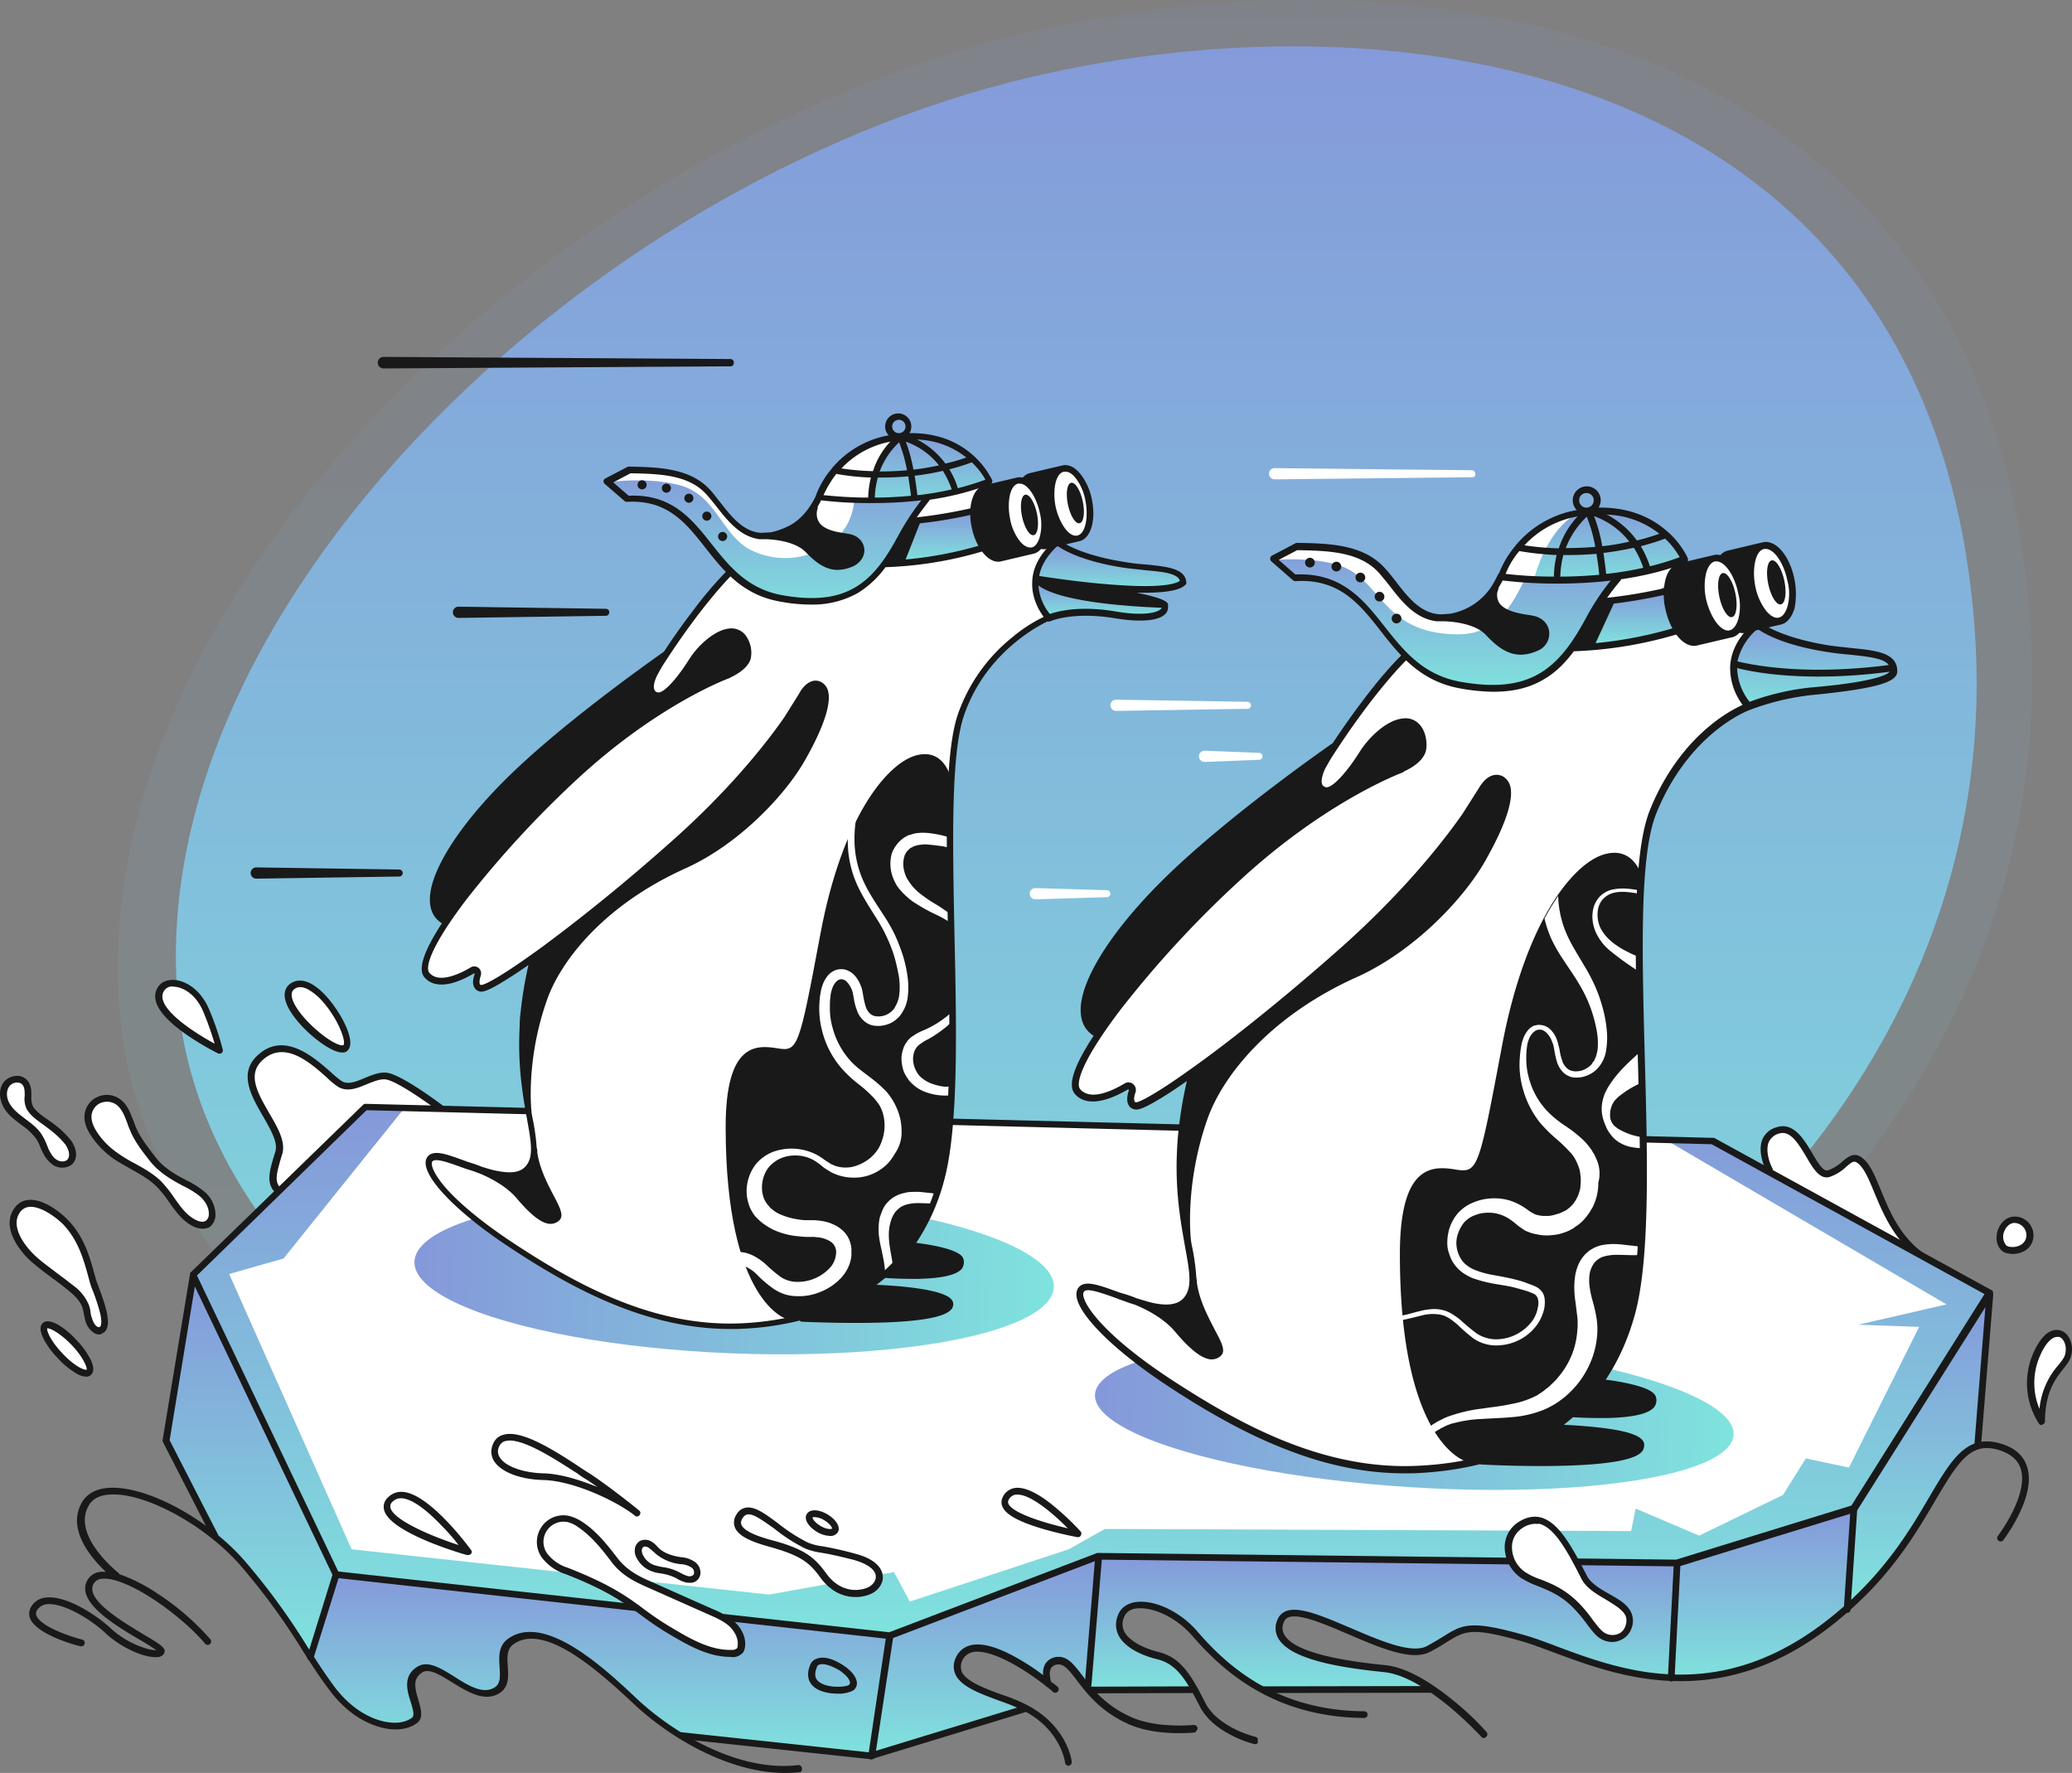 <?xml version="1.0" encoding="UTF-8"?> <svg xmlns="http://www.w3.org/2000/svg" xmlns:xlink="http://www.w3.org/1999/xlink" width="750.509" height="642.121" viewBox="0 0 750.509 642.121"><rect x="0" y="0" width="750.509" height="642.121" fill="#808080" stroke="none"/><defs><linearGradient id="linear-gradient" x1="0.5" x2="0.5" y2="1" gradientUnits="objectBoundingBox"><stop offset="0" stop-color="#8598da"></stop><stop offset="1" stop-color="#7fe3dd"></stop></linearGradient></defs><g id="Autopilot" transform="translate(-61.373 -71.268)"><g id="Group_8322" data-name="Group 8322" transform="translate(104.025 71.268)"><path id="Path_20233" data-name="Path 20233" d="M120.359,485.043C103.979,334.228,273.982,167.735,447.612,126.55,594.1,91.8,796.511,123.391,811.955,339.259,822.836,490.542,713.323,618.425,544.49,676.34,375.422,735.192,136.739,635.858,120.359,485.043Z" transform="translate(-119.263 -114.504)" opacity="0.1" fill="url(#linear-gradient)"></path><path id="Path_16790" data-name="Path 16790" d="M120.294,463.047C104.886,321.185,264.8,164.575,428.121,125.835c137.79-32.687,328.187-2.972,342.715,200.082,10.235,142.3-92.777,262.594-251.588,317.072C360.216,698.347,135.7,604.909,120.294,463.047Z" transform="translate(-98.204 -97.717)" fill="url(#linear-gradient)"></path></g><g id="Group_8381" data-name="Group 8381" transform="translate(61.373 426.169)"><g id="Group_8324" data-name="Group 8324" transform="translate(637.724 52.981)"><path id="Path_16791" data-name="Path 16791" d="M676.554,481.9c-3.522-2.421-5.5,3.3-11.226,4.953s-9.025-18.6-18.379-15.628c-8.914,2.861-2.972,14.307-2.972,14.307l54.808,30.926C683.928,505.455,683.267,486.635,676.554,481.9Z" transform="translate(-640.705 -469.757)" fill="#fff"></path><g id="Group_8323" data-name="Group 8323"><path id="Path_16792" data-name="Path 16792" d="M698.8,517.778a2.8,2.8,0,0,1-.77-.22c-9.025-6.713-12.877-16.178-16.068-23.772-1.981-4.842-3.742-9.025-6.163-10.675-1.1-.77-1.761-.44-3.962,1.431a15.884,15.884,0,0,1-6.163,3.742,3.046,3.046,0,0,1-.991.11c-2.861,0-5.062-3.522-7.264-7.374-3.412-5.723-6.053-9.685-10.015-8.474a5.717,5.717,0,0,0-3.632,3.082c-1.321,3.192.44,7.924,1.321,9.465a1.23,1.23,0,1,1-2.2,1.1c-.11-.33-3.412-6.6-1.431-11.556a7.785,7.785,0,0,1,5.173-4.4c6.163-1.981,9.905,4.4,12.987,9.575,1.871,3.192,3.852,6.493,5.5,6.053a14.74,14.74,0,0,0,5.283-3.192c1.981-1.651,4.182-3.522,6.933-1.541,3.082,2.091,4.843,6.6,7.044,11.886,2.971,7.264,6.713,16.4,15.188,22.671a1.24,1.24,0,0,1,.22,1.761A1.346,1.346,0,0,1,698.8,517.778Z" transform="translate(-640.826 -469.864)" fill="#191919"></path></g></g><g id="Group_8342" data-name="Group 8342"><g id="Group_8325" data-name="Group 8325" transform="translate(90.894 25.028)"><path id="Path_16793" data-name="Path 16793" d="M212.9,466.295s-14.417-11.006-19.81-11.886c-5.5-.991-12,6.053-17.169,2.751-5.063-3.3-17.829-19.48-28.725-9.465s9.465,25.093,6.713,34.338c-1.871,6.493-3.522,10.785,0,13.867" transform="translate(-143.962 -444.466)" fill="#fff"></path></g><g id="Group_8326" data-name="Group 8326" transform="translate(89.708 23.677)"><path id="Path_16794" data-name="Path 16794" d="M154.017,497.234a1,1,0,0,1-.77-.33c-3.852-3.3-2.531-7.924-.77-13.757.11-.44.33-.991.44-1.431.991-3.3-1.651-7.814-4.4-12.656-4.292-7.374-9.135-15.738-1.981-22.231,9.575-8.8,20.25.66,26.634,6.273a33.638,33.638,0,0,0,3.742,3.082c2.311,1.431,5.283.22,8.364-1.1,2.751-1.1,5.5-2.311,8.254-1.871,5.723.99,19.81,11.666,20.36,12.106a1.255,1.255,0,0,1-1.541,1.981c-3.962-2.972-15.078-10.9-19.26-11.666-2.091-.33-4.4.66-6.934,1.651-3.412,1.431-7.264,3.082-10.675.881a28.247,28.247,0,0,1-3.962-3.3c-6.053-5.393-15.3-13.537-23.222-6.273-5.723,5.173-1.761,12,2.421,19.26,3.082,5.283,5.943,10.235,4.732,14.637-.11.44-.33.99-.44,1.431-1.761,6.053-2.531,8.915,0,11.116a1.229,1.229,0,0,1,.11,1.761A2.323,2.323,0,0,1,154.017,497.234Z" transform="translate(-142.884 -443.238)" fill="#191919"></path></g><g id="Group_8332" data-name="Group 8332" transform="translate(1.382 1.423)"><g id="Group_8327" data-name="Group 8327" transform="translate(102.98)"><path id="Path_16795" data-name="Path 16795" d="M157.411,424.209c7.924-6.823,23.112,17.719,19.81,21.9C173.919,450.182,150.7,430.042,157.411,424.209Z" transform="translate(-156.199 -423.018)" fill="#fff"></path></g><g id="Group_8328" data-name="Group 8328" transform="translate(30.43 41.463)"><path id="Path_16796" data-name="Path 16796" d="M123.869,490.526c2.641,1.431,5.393,2.641,7.594,4.512,2.2,1.981,4.072,4.732,3.852,7.7a4.444,4.444,0,0,1-1.651,3.412c-1.431.991-3.3.55-4.842-.22-5.723-2.861-8.254-9.575-12.766-14.087-4.4-4.4-10.675-6.6-15.738-10.235a32.488,32.488,0,0,1-7.264-7.264c-1.651-2.2-2.971-4.842-2.751-7.484a7,7,0,0,1,3.852-5.5,7.247,7.247,0,0,1,6.713.33c3.192,2.091,4.182,6.273,5.723,9.8,1.651,3.962,4.622,7.7,7.154,11.006A29.8,29.8,0,0,0,123.869,490.526Z" transform="translate(-90.278 -460.693)" fill="#fff"></path></g><g id="Group_8329" data-name="Group 8329" transform="translate(0 34.301)"><path id="Path_16797" data-name="Path 16797" d="M80.316,471.7a33.871,33.871,0,0,1,5.723,5.5c1.541,1.981,2.421,5.063.77,6.934a4.3,4.3,0,0,1-5.283.44,9.283,9.283,0,0,1-3.522-4.4A32.112,32.112,0,0,0,75.474,475c-1.431-2.311-3.742-3.852-5.943-5.5s-4.4-3.3-5.723-5.723c-1.321-2.311-1.761-5.5-.11-7.7,1.541-2.2,5.393-2.641,6.934-.44,1.871,2.641.11,6.163,1.651,8.915C73.713,467.518,77.895,469.719,80.316,471.7Z" transform="translate(-62.629 -454.185)" fill="#fff"></path></g><g id="Group_8330" data-name="Group 8330" transform="translate(3.408 79.566)"><path id="Path_16798" data-name="Path 16798" d="M97.5,541.412a1.8,1.8,0,0,1-1.651-.22A6.371,6.371,0,0,1,93.1,537.12c-.44-1.651-.55-3.3-1.1-4.843a15.58,15.58,0,0,0-5.173-6.163c-4.4-3.522-9.245-6.823-13.317-10.345-4.182-3.742-10.9-12.106-6.163-18.159,4.4-5.723,13.427.55,17.389,4.732,5.723,6.053,7.594,12.987,9.685,20.8C95.413,526.334,101.686,539.651,97.5,541.412Z" transform="translate(-65.725 -495.314)" fill="#fff"></path></g><g id="Group_8331" data-name="Group 8331" transform="translate(12.246 121.498)"><ellipse id="Ellipse_1117" data-name="Ellipse 1117" cx="3.522" cy="11.556" rx="3.522" ry="11.556" transform="translate(0 4.845) rotate(-43.456)" fill="#fff"></ellipse></g></g><g id="Group_8338" data-name="Group 8338" transform="translate(0 0.249)"><g id="Group_8333" data-name="Group 8333" transform="translate(103.114)"><path id="Path_16799" data-name="Path 16799" d="M175.9,447.978a4.127,4.127,0,0,1-1.1-.11c-5.943-1.321-17.719-11.776-19.48-18.82-.77-2.972.33-4.732,1.321-5.613,1.761-1.541,5.833-3.3,12.106,2.751,5.723,5.5,12.326,17.169,9.355,20.8A2.308,2.308,0,0,1,175.9,447.978Zm-15.188-23.662a3.226,3.226,0,0,0-2.311.88h0c-.33.22-1.1.991-.66,3.082,1.651,6.273,12.987,16.068,17.609,17.059a2.262,2.262,0,0,0,.991,0c1.211-1.541-2.641-11.226-9.135-17.5C165.559,426.407,163.028,424.316,160.716,424.316Zm-3.192,0Z" transform="translate(-155.065 -421.951)" fill="#191919"></path></g><g id="Group_8334" data-name="Group 8334" transform="translate(30.595 41.383)"><path id="Path_16800" data-name="Path 16800" d="M131.9,508.029a8.263,8.263,0,0,1-3.412-.88c-3.852-1.981-6.273-5.393-8.694-8.8a41.948,41.948,0,0,0-4.4-5.5c-2.641-2.641-5.833-4.4-9.135-6.273-2.091-1.211-4.4-2.421-6.493-3.852a32.7,32.7,0,0,1-7.594-7.484c-2.2-3.082-3.192-5.723-2.971-8.364a7.871,7.871,0,0,1,4.512-6.493,8.141,8.141,0,0,1,7.924.44c2.972,1.871,4.072,5.063,5.283,8.144.33.77.55,1.541.88,2.311,1.541,3.632,4.292,7.154,6.713,10.345l.33.44c2.091,2.751,5.173,5.173,9.685,7.594a9.1,9.1,0,0,1,1.431.77,32.347,32.347,0,0,1,6.383,3.962,11.123,11.123,0,0,1,4.292,8.694,5.565,5.565,0,0,1-2.2,4.4A5.739,5.739,0,0,1,131.9,508.029Zm-34.558-46a6.53,6.53,0,0,0-2.531.55,5.538,5.538,0,0,0-3.082,4.512c-.11,1.981.66,4.072,2.421,6.6a28.1,28.1,0,0,0,7.044,6.934,51.129,51.129,0,0,0,6.163,3.742c3.412,1.871,6.934,3.852,9.685,6.6a46.759,46.759,0,0,1,4.622,5.833c2.311,3.3,4.512,6.383,7.814,8.034.55.33,2.421,1.1,3.632.33a2.84,2.84,0,0,0,1.1-2.421c.11-2.311-1.211-4.732-3.412-6.6a31.709,31.709,0,0,0-5.943-3.632c-.44-.22-.991-.55-1.431-.77h0c-4.842-2.641-8.144-5.173-10.565-8.254l-.33-.44c-2.531-3.192-5.393-6.934-6.934-10.9a19.842,19.842,0,0,1-.88-2.311c-1.1-2.861-2.091-5.5-4.292-6.934A6.226,6.226,0,0,0,97.347,462.026Z" transform="translate(-89.173 -459.553)" fill="#191919"></path></g><g id="Group_8335" data-name="Group 8335" transform="translate(0 34.501)"><path id="Path_16801" data-name="Path 16801" d="M83.964,486.537a6.394,6.394,0,0,1-3.082-.77,11.722,11.722,0,0,1-4.072-4.842,11.109,11.109,0,0,1-.77-1.651,15.43,15.43,0,0,0-1.651-3.3,22.185,22.185,0,0,0-5.5-5.063l-.11-.11c-2.421-1.871-4.622-3.522-6.053-6.053s-2.091-6.273-.11-9.025a6.32,6.32,0,0,1,4.842-2.421h0a4.768,4.768,0,0,1,4.072,1.981c1.211,1.651,1.211,3.632,1.211,5.393a7.671,7.671,0,0,0,.55,3.632c.991,1.761,3.3,3.412,5.393,4.842.88.66,1.761,1.211,2.421,1.761a32.32,32.32,0,0,1,5.943,5.723c1.871,2.531,2.751,6.163.66,8.474A5.238,5.238,0,0,1,83.964,486.537Zm-16.4-30.816h0a3.493,3.493,0,0,0-2.861,1.431c-1.321,1.871-.88,4.512.22,6.273,1.211,2.091,3.192,3.632,5.393,5.283l.11.11c2.2,1.651,4.512,3.3,6.053,5.723a23.756,23.756,0,0,1,1.871,3.742l.66,1.651c.991,1.981,1.871,3.192,3.082,3.852,1.1.66,2.861.77,3.742-.22,1.1-1.321.44-3.632-.77-5.393a31.427,31.427,0,0,0-5.5-5.283h0c-.66-.55-1.431-1.1-2.311-1.761-2.311-1.651-4.842-3.412-6.163-5.723a8.372,8.372,0,0,1-.77-4.842c0-1.541,0-2.862-.66-3.852A2.363,2.363,0,0,0,67.566,455.721Z" transform="translate(-61.373 -453.3)" fill="#191919"></path></g><g id="Group_8336" data-name="Group 8336" transform="translate(3.491 79.397)"><path id="Path_16802" data-name="Path 16802" d="M96.962,542.856a3.105,3.105,0,0,1-1.651-.44,7.518,7.518,0,0,1-3.412-4.842c-.11-.66-.33-1.321-.44-1.981a16.837,16.837,0,0,0-.66-2.751c-.88-2.311-2.751-4.072-4.732-5.723-1.871-1.541-3.852-3.082-5.833-4.512-2.531-1.871-5.173-3.852-7.484-5.833-4.842-4.182-11.556-13.1-6.273-19.92a6.672,6.672,0,0,1,5.283-2.751c5.283-.22,11.226,4.512,13.977,7.374,6.053,6.273,7.924,13.647,10.015,21.241.11.66.66,1.761,1.1,3.082,2.311,6.273,5.5,14.968,1.1,16.729h0A1.345,1.345,0,0,1,96.962,542.856Zm.66-1.321ZM72.2,496.632h-.33a4.551,4.551,0,0,0-3.412,1.761c-4.182,5.393,2.091,13.1,5.943,16.509,2.2,1.981,4.732,3.742,7.264,5.723,1.981,1.431,3.962,2.971,5.943,4.512a16.5,16.5,0,0,1,5.5,6.713,11.253,11.253,0,0,1,.77,3.192,8.244,8.244,0,0,0,.44,1.761c.33,1.1.88,2.641,2.091,3.3a1.935,1.935,0,0,0,.66.11h0c.77-.33.88-2.091.33-4.732a68.725,68.725,0,0,0-2.861-8.8,22.42,22.42,0,0,1-1.1-3.3c-1.981-7.374-3.852-14.307-9.355-20.25C81.444,500.484,76.271,496.632,72.2,496.632Z" transform="translate(-64.545 -494.093)" fill="#191919"></path></g><g id="Group_8337" data-name="Group 8337" transform="translate(14.687 123.391)"><path id="Path_16803" data-name="Path 16803" d="M91.207,554.134a7.672,7.672,0,0,1-3.742-1.321,28.654,28.654,0,0,1-6.6-5.5,28.96,28.96,0,0,1-5.063-6.934q-1.981-3.962-.33-5.613c1.1-1.1,2.972-.88,5.613.55a28.652,28.652,0,0,1,6.6,5.5,28.962,28.962,0,0,1,5.063,6.934q1.981,3.962.33,5.613A2.414,2.414,0,0,1,91.207,554.134Zm-14.087-17.5c-.22.66.991,4.292,5.5,9.025,4.512,4.843,8.034,6.163,8.8,5.943.22-.66-.991-4.292-5.5-9.025C81.3,537.845,77.78,536.415,77.119,536.635ZM91.427,551.6Z" transform="translate(-74.718 -534.068)" fill="#191919"></path></g></g><g id="Group_8341" data-name="Group 8341" transform="translate(56.213)"><g id="Group_8339" data-name="Group 8339" transform="translate(1.356 1.197)"><path id="Path_16804" data-name="Path 16804" d="M114.912,424.34c2.751-3.3,11.666-1.541,15.848,8.144a89.654,89.654,0,0,1,4.953,14.637S107.539,433.254,114.912,424.34Z" transform="translate(-113.682 -422.812)" fill="#fff"></path></g><g id="Group_8340" data-name="Group 8340"><path id="Path_16805" data-name="Path 16805" d="M135.727,448.441a.992.992,0,0,1-.55-.11c-.77-.44-20.58-10.235-22.562-19.15a6.3,6.3,0,0,1,1.321-5.5h0c1.321-1.541,3.522-2.2,6.163-1.871,3.742.55,8.8,3.522,11.776,10.345a101.5,101.5,0,0,1,5.063,14.858,1.222,1.222,0,0,1-.44,1.211A1.591,1.591,0,0,1,135.727,448.441Zm-16.839-24.322a3.3,3.3,0,0,0-2.861,1.1h0a3.82,3.82,0,0,0-.88,3.412c1.211,5.613,12.326,12.656,18.82,16.178a107.867,107.867,0,0,0-4.182-11.776c-2.531-5.833-6.713-8.364-9.905-8.8C119.549,424.229,119.218,424.119,118.888,424.119Zm-3.852.33Z" transform="translate(-112.45 -421.725)" fill="#191919"></path></g></g></g><g id="Group_8343" data-name="Group 8343" transform="translate(69.915 46.857)"><path id="Path_16806" data-name="Path 16806" d="M186.862,464.3,675.18,475.526l100.151,55.248-49.305,78.14-64.053,19.48-208.666-2.311-76.159,28.835L176.626,632.466,124.9,523.73Z" transform="translate(-124.9 -464.3)" fill="#fff"></path></g><g id="Group_8344" data-name="Group 8344" transform="translate(69.915 46.857)"><path id="Path_16807" data-name="Path 16807" d="M760.034,534.956l-32.026,7.374,22.121.77-25.423,50.956-15.628-3.3-8.254,13.207-30.375,14.747-23-9.795-1.651,8.144-190.617-.77-13.1,7.374-57.559,18.93L378.8,631.915l-45.233,8.144-151.217-16.4L138,523.95l19.7-5.613,43.142-53.707-13.977-.33L124.9,523.73l51.726,108.735,200.522,22.452,76.159-28.835,208.666,2.311,64.053-19.48,49.305-78.14L675.18,475.526l-14.307-.33-1.871.55Z" transform="translate(-124.9 -464.3)" fill="url(#linear-gradient)"></path></g><g id="Group_8345" data-name="Group 8345" transform="translate(59.46 106.287)"><path id="Path_16808" data-name="Path 16808" d="M125.855,518.3,115.4,578.831l18.269,34.448,15.188,15.958,19.48,27.844,9.245-30.045Z" transform="translate(-115.4 -518.3)" fill="url(#linear-gradient)"></path></g><g id="Group_8346" data-name="Group 8346" transform="translate(112.397 215.023)"><path id="Path_16809" data-name="Path 16809" d="M172.745,617.1l200.522,22.451L366.443,682.8l-68.785-6.6s-19.48-14.527-30.926-25.753c-11.556-11.226-26.3-14.527-32.577-7.924s5.173,13.647-5.173,17.5-20.8-15.078-27.4-6.824,3.852,11.006-.77,16.729-18.049,2.2-27.4-9.355-9.905-13.427-9.905-13.427Z" transform="translate(-163.5 -617.1)" fill="url(#linear-gradient)"></path></g><g id="Group_8347" data-name="Group 8347" transform="translate(315.23 208.749)"><path id="Path_16810" data-name="Path 16810" d="M354.734,640.125,430.892,611.4l-4.4,46.554s-8.694-12.106-12.326-8.144c-3.742,3.962-2.311,6.934-2.311,6.934s-14.087-11.226-21.9-11.776-13.1,2.641-9.905,9.025c3.3,6.493,19.15,8.584,23.662,12-.77.55-55.908,17.389-55.908,17.389Z" transform="translate(-347.8 -611.4)" fill="url(#linear-gradient)"></path></g><g id="Group_8348" data-name="Group 8348" transform="translate(393.921 208.639)"><path id="Path_16811" data-name="Path 16811" d="M423.7,611.3l208.666,2.2-1.981,41.931s-19.15-2.2-27.4-5.173-38.3-15.078-46-12.326-15.078,10.125-23,7.154S495.9,630.34,492.047,632.211s-5.5,7.374.77,11.556c6.273,4.072,18.93,6.6,28.174,7.7,9.355,1.1,19.15,5.173,22.231,8.474l-60.531-.55s-11.226-5.723-15.628-10.675-15.628-17.5-23.332-18.379-12.656-.33-12.877,6.6c-.22,6.823,12.326,9.575,12.326,9.575a21.913,21.913,0,0,1,14.307,13.1l-31.256-.33-6.934-.11Z" transform="translate(-419.3 -611.3)" fill="url(#linear-gradient)"></path></g><g id="Group_8349" data-name="Group 8349" transform="translate(605.008 191.471)"><path id="Path_16812" data-name="Path 16812" d="M613.081,615.18l64.053-19.48-2.2,35s-14.307,15.848-33.677,21.681C621.775,658.1,611.1,657,611.1,657Z" transform="translate(-611.1 -595.7)" fill="url(#linear-gradient)"></path></g><g id="Group_8350" data-name="Group 8350" transform="translate(668.841 113.331)"><path id="Path_16813" data-name="Path 16813" d="M720.606,524.7l-3.852,54.808a25.649,25.649,0,0,0-11.226,11.006c-3.852,7.7-22.672,37.529-36.429,47.324l2.2-35Z" transform="translate(-669.1 -524.7)" fill="url(#linear-gradient)"></path></g><g id="Group_8351" data-name="Group 8351" transform="translate(314.282 262.719)"><path id="Path_16814" data-name="Path 16814" d="M348.217,679.986a1.288,1.288,0,0,1-1.211-.881,1.19,1.19,0,0,1,.77-1.541l55.8-17.059a1.218,1.218,0,1,1,.77,2.311l-55.8,17.059A.4.4,0,0,1,348.217,679.986Z" transform="translate(-346.938 -660.438)" fill="#191919"></path></g><path id="Path_16815" data-name="Path 16815" d="M777.878,530.955v-.22h0v-.22a.108.108,0,0,0-.11-.11v-.11l-.11-.11-.11-.11a.108.108,0,0,1-.11-.11h-.11L677.067,474.937a.825.825,0,0,0-.55-.11L188.418,462.5a1.25,1.25,0,0,0-.88.33l-62.512,60.751h0l-.11.11v.11a.108.108,0,0,1-.11.11v.33h0L114.9,584.222a1.873,1.873,0,0,0,.11.77l17.719,34.558a1.21,1.21,0,0,0,1.1.66.992.992,0,0,0,.55-.11,1.188,1.188,0,0,0,.55-1.651l-17.5-34.118,9.135-55.688,49.855,104.443-9.135,29.385a1.189,1.189,0,0,0,.77,1.541h.33a1.288,1.288,0,0,0,1.211-.88l9.025-28.835,198.211,21.9L370.67,697.36,302.876,690.1a1.216,1.216,0,0,0-.22,2.421l69.005,7.374h.11a1.2,1.2,0,0,0,1.211-1.1l6.493-42.812,73.077-27.844-3.632,44.573a1.233,1.233,0,0,0,1.1,1.321h.11a1.131,1.131,0,0,0,1.211-1.1l3.742-45.343,207.125,2.421L660.118,670.4a1.233,1.233,0,0,0,1.1,1.321h.11a1.131,1.131,0,0,0,1.211-1.1L664.63,629.9l61.521-18.93-2.311,34.558a1.233,1.233,0,0,0,1.1,1.321h.11a1.131,1.131,0,0,0,1.211-1.1l2.421-35.988,46.444-73.628-3.962,49.525a1.233,1.233,0,0,0,1.1,1.321h.11a1.131,1.131,0,0,0,1.211-1.1l4.4-54.478-.11-.44Zm-51.286,77.039-63.5,19.59-209.327-2.421h-.33l-75.389,28.724L178.512,631.876,127.336,524.682l61.411-59.87,487.218,12.326L774.8,531.4Z" transform="translate(-55.99 -417.624)" fill="#191919"></path><path id="Path_16816" data-name="Path 16816" d="M350.873,690.378a1.307,1.307,0,0,0-1.321-1.1c-21.351,2.641-44.9-11.336-58.44-23.992-11.666-11.006-33.457-31.366-46.774-21.681-3.522,2.641-3.192,6.6-2.972,10.235.22,3.742.33,6.163-2.091,7.484-4.072,2.311-9.355-.88-14.307-4.072-4.953-3.082-9.575-5.943-13.317-3.632-5.5,3.3-3.742,8.915-2.421,12.987.88,2.862,1.321,4.732.44,5.5-2.091,1.541-5.063,2.2-8.694,1.651-3.3-.44-11.886-2.641-19.7-13.207-3.632-4.953-6.493-9.465-9.575-14.2a243.161,243.161,0,0,0-22.011-30.265c-13.427-15.848-36.429-28.284-50.186-27.184-4.292.33-7.484,2.091-9.245,4.953-6.053,9.905,3.412,20.691,8.474,25.423H96.974a6.178,6.178,0,0,0-5.063,3.3c-3.852,7.7,10.015,15.958,19.15,21.351,2.311,1.321,4.732,2.861,5.943,3.742-2.531.11-10.345-2.2-16.508-7.924-5.173-4.843-16.288-12.106-23.662-11.116a6.775,6.775,0,0,0-5.063,3.192,4.848,4.848,0,0,0-.44,4.4c2.421,5.833,16.508,9.685,18.159,10.015a1.255,1.255,0,1,0,.66-2.421c-4.072-.99-14.858-4.622-16.508-8.584a2.041,2.041,0,0,1,.22-2.091,4.732,4.732,0,0,1,3.3-2.091c5.5-.77,15.518,4.843,21.571,10.565,5.723,5.283,13.647,8.584,17.939,8.584a5.815,5.815,0,0,0,1.431-.11,2.514,2.514,0,0,0,1.871-1.541c.55-1.761-1.651-3.082-7.594-6.6-7.814-4.732-21.021-12.546-18.159-18.159a3.692,3.692,0,0,1,3.192-1.981c3.962-.44,10.785,2.311,18.82,7.594,7.154,4.732,14.417,11.006,18.489,15.958a1.248,1.248,0,0,0,1.871-1.651,92.28,92.28,0,0,0-18.93-16.4,61.388,61.388,0,0,0-13.977-7.154c-.11-.11-.22-.33-.33-.44s-17.389-13.647-10.675-24.653c1.321-2.2,3.852-3.522,7.374-3.742,12.766-.99,35.328,11.336,48.094,26.413a241.648,241.648,0,0,1,21.791,29.935c3.082,4.842,5.943,9.355,9.685,14.307,8.364,11.336,17.719,13.647,21.351,14.2,4.182.55,7.924-.11,10.565-2.2,2.311-1.761,1.321-5.063.44-8.144-1.431-4.732-2.091-7.924,1.431-10.125,2.531-1.541,6.493.991,10.785,3.632,5.393,3.3,11.446,7.154,16.839,4.072,3.852-2.2,3.522-6.273,3.3-9.795-.22-3.192-.44-6.273,1.981-8.034,4.843-3.522,11.666-2.531,20.8,2.972,7.924,4.842,15.958,12.106,22.892,18.6,12.767,12,34.227,24.983,54.808,24.983a48.016,48.016,0,0,0,5.613-.33A1.785,1.785,0,0,0,350.873,690.378Z" transform="translate(-60.405 -404.919)" fill="#191919"></path><g id="Group_8352" data-name="Group 8352" transform="translate(404.247 225.2)"><path id="Path_16817" data-name="Path 16817" d="M479.107,677.912h-.33a38.418,38.418,0,0,1-7.814-2.972c-5.613-2.751-9.685-6.383-11.886-10.565-4.842-9.465-8.254-15.408-15.408-17.169-3.3-.77-11.336-3.3-14.087-8.694a8.787,8.787,0,0,1-.22-7.264c.991-2.641,3.192-4.182,6.163-4.732,6.823-1.1,16.4,3.3,22.672,10.675,10.676,12.326,28.5,28.615,60.421,28.835a1.211,1.211,0,0,1,0,2.421h0c-32.907-.22-51.286-17.059-62.292-29.715-6.6-7.594-15.408-10.675-20.47-9.905a4.989,4.989,0,0,0-4.292,3.192,6.06,6.06,0,0,0,.11,5.173c1.651,3.082,6.273,5.833,12.436,7.374,8.034,1.981,11.776,8.254,16.949,18.489,4.622,8.915,17.939,12.216,18.049,12.216a1.1,1.1,0,0,1,.88,1.431C480.208,677.581,479.768,677.912,479.107,677.912Z" transform="translate(-428.683 -626.348)" fill="#191919"></path></g><g id="Group_8353" data-name="Group 8353" transform="translate(462.047 167.147)"><path id="Path_16818" data-name="Path 16818" d="M556.588,681.015a1,1,0,0,1-.88-.44c-.22-.22-19.92-21.9-35.328-23.442-14.087-1.431-33.347-4.182-38.079-12a7.324,7.324,0,0,1-.44-6.934,5.458,5.458,0,0,1,2.971-3.082c4.843-1.981,13.427,1.761,23.552,6.053,10.235,4.4,21.9,9.465,27.514,6.6,2.421-1.321,4.4-2.531,6.053-3.522,6.824-4.292,9.685-6.053,28.835-.66,3.632.99,7.814,2.531,12.106,4.182,24.763,9.245,62.182,23.222,104.994-15.188,15.188-13.647,23.552-27.624,30.155-38.96,7.814-13.207,13.317-22.672,25.313-19.37,5.283,1.431,8.695,4.292,10.015,8.474,3.522,10.676-8.144,25.973-8.584,26.634a1.255,1.255,0,0,1-1.981-1.541c.11-.11,11.336-14.968,8.254-24.432-1.1-3.3-3.852-5.5-8.364-6.823-9.685-2.641-14.087,4.072-22.452,18.269-6.713,11.446-15.078,25.643-30.6,39.51-19.37,17.389-39.29,25.863-60.971,26.083h-.66c-18.049,0-33.457-5.723-45.893-10.345-4.512-1.651-8.474-3.192-12-4.182-18.049-5.063-20.25-3.742-26.854.33A69.326,69.326,0,0,1,537,649.869c-6.6,3.412-18.269-1.651-29.605-6.493-8.694-3.742-17.719-7.594-21.571-6.053a2.912,2.912,0,0,0-1.651,1.761,4.8,4.8,0,0,0,.33,4.732c3.081,5.063,15.188,8.694,36.208,10.785,6.933.66,15.3,5.063,24.763,12.766a102,102,0,0,1,12.106,11.446,1.234,1.234,0,0,1-.11,1.761A1.316,1.316,0,0,1,556.588,681.015Z" transform="translate(-481.201 -573.599)" fill="#191919"></path></g><g id="Group_8356" data-name="Group 8356" transform="translate(545.027 194.416)"><g id="Group_8354" data-name="Group 8354" transform="translate(1.558 1.461)"><path id="Path_16819" data-name="Path 16819" d="M585.182,620.17c-6.273-12.877-13.647-25.423-23.552-18.489-5.613,3.962-4.4,12.216,1.651,17.829,3.962,3.742,11.776,3.412,19.15,11.116,4.842,5.063,6.6,9.135,9.575,10.785a6.391,6.391,0,0,0,9.355-2.971,5.6,5.6,0,0,0,.22-4.182C599.49,628.424,588.264,626.663,585.182,620.17Z" transform="translate(-558.016 -599.704)" fill="#fff"></path></g><g id="Group_8355" data-name="Group 8355"><path id="Path_16820" data-name="Path 16820" d="M595.67,643.745a8.207,8.207,0,0,1-4.182-1.1c-1.871-1.1-3.192-2.861-4.953-5.173a49.975,49.975,0,0,0-4.843-5.833c-4.622-4.842-9.135-6.493-13.1-8.144a32.972,32.972,0,0,1-5.943-2.861,13.666,13.666,0,0,1-6.053-11.006,10.753,10.753,0,0,1,4.4-8.914c2.971-2.091,5.833-2.751,8.584-2.091,6.493,1.651,11.336,10.455,16.729,21.021h0c1.431,2.862,4.842,4.843,8.144,6.713,3.742,2.091,7.154,4.072,8.254,7.484a7.364,7.364,0,0,1-.22,5.063A7.2,7.2,0,0,1,598.2,643.2,6.525,6.525,0,0,1,595.67,643.745Zm-28.064-42.812a9.009,9.009,0,0,0-5.063,1.871,7.968,7.968,0,0,0-3.3,6.824,10.862,10.862,0,0,0,4.953,8.914,24.645,24.645,0,0,0,5.393,2.531c3.962,1.541,8.914,3.522,13.977,8.694a50.555,50.555,0,0,1,5.063,6.163c1.651,2.091,2.751,3.632,4.182,4.512a5.517,5.517,0,0,0,4.732.44,4.414,4.414,0,0,0,2.751-2.861,5.318,5.318,0,0,0,.22-3.412c-.88-2.421-3.962-4.182-7.154-6.163-3.522-2.091-7.264-4.182-9.025-7.7h0c-5.063-10.015-9.685-18.379-15.188-19.81A7.135,7.135,0,0,1,567.606,600.934Z" transform="translate(-556.6 -598.376)" fill="#191919"></path></g></g><g id="Group_8357" data-name="Group 8357" transform="translate(195.61 194.922)"><path id="Path_16821" data-name="Path 16821" d="M278.059,622.569c7.594,3.412,15.188,6.713,22.782,10.125,2.751,1.211,5.723,2.531,7.924,4.622s3.742,5.173,3.082,8.254a3.3,3.3,0,0,1-.44,1.1,3.475,3.475,0,0,1-2.972,1.1c-7.814.22-14.968-3.852-21.571-7.814-13.867-8.254-15.628-13.317-38.63-22.231a15.492,15.492,0,0,1-7.594-5.5,8.532,8.532,0,0,1-.33-9.245,8.44,8.44,0,0,1,8.8-3.962A12.7,12.7,0,0,1,253.406,601c5.062,3.3,8.915,8.144,12.546,12.987C269.144,618.166,273.326,620.477,278.059,622.569Z" transform="translate(-239.11 -598.836)" fill="#fff"></path></g><g id="Group_8358" data-name="Group 8358" transform="translate(292.713 245.456)"><path id="Path_16822" data-name="Path 16822" d="M337.971,657.792c-2.972,0-6.273-.66-8.364-2.311-3.192-2.531-2.311-6.163-1.541-8.034a3.835,3.835,0,0,1,2.751-2.421c2.311-.77,5.5.11,9.135,2.421,3.192,2.091,4.953,4.4,5.063,6.493a3.165,3.165,0,0,1-1.431,2.751A11.663,11.663,0,0,1,337.971,657.792Zm-5.393-10.675a3.049,3.049,0,0,0-.99.11,1.283,1.283,0,0,0-1.1,1.1h0c-.991,2.311-.66,4.072.77,5.173,3.082,2.421,9.8,1.981,10.9,1.1a.857.857,0,0,0,.33-.77c0-.991-1.1-2.641-3.852-4.512C336.321,648,334.119,647.116,332.579,647.116Zm-3.3.66Z" transform="translate(-327.34 -644.753)" fill="#191919"></path></g><g id="Group_8365" data-name="Group 8365" transform="translate(140.152 165.675)"><g id="Group_8359" data-name="Group 8359" transform="translate(39.027)"><path id="Path_16823" data-name="Path 16823" d="M275.708,599.708s-10.345-8.474-18.049-13.427-28.725-20.25-32.907-11.226c-2.971,6.493,6.053,11.226,16.949,11.556C252.707,586.831,268.775,594.205,275.708,599.708Z" transform="translate(-224.179 -572.262)" fill="#fff"></path></g><g id="Group_8360" data-name="Group 8360" transform="translate(127.096 26.67)"><path id="Path_16824" data-name="Path 16824" d="M329.073,609.157c3.192,1.431,5.723.991,17.5,4.072s9.905,9.905,5.723,12c-2.421,1.211-10.785,3.522-17.169-5.393-3.742-5.173-6.934-7.594-14.747-10.235-4.842-1.651-19.7-4.292-15.408-11.116C309.152,591.658,318.177,604.2,329.073,609.157Z" transform="translate(-304.201 -596.495)" fill="#fff"></path></g><g id="Group_8361" data-name="Group 8361" transform="translate(151.904 26.248)"><ellipse id="Ellipse_1118" data-name="Ellipse 1118" cx="2.421" cy="5.283" rx="2.421" ry="5.283" transform="translate(0 4.175) rotate(-59.55)" fill="#fff"></ellipse></g><g id="Group_8362" data-name="Group 8362" transform="translate(90.996 38.223)"><path id="Path_16825" data-name="Path 16825" d="M278.224,609.862c-.77-.66-1.541-1.541-2.421-2.2a3.13,3.13,0,0,0-3.082-.44,2.642,2.642,0,0,0-1.321,2.2,5.861,5.861,0,0,0,.66,2.641,8.821,8.821,0,0,0,4.622,4.072c1.321.44,2.861.66,4.292.99a21.28,21.28,0,0,1,5.063,1.761,15.293,15.293,0,0,0,3.082,1.321,3.383,3.383,0,0,0,3.082-.66c1.1-1.211.66-3.3-.55-4.4a8.4,8.4,0,0,0-4.622-1.651C283.946,612.944,280.645,611.953,278.224,609.862Z" transform="translate(-271.4 -606.992)" fill="#fff"></path></g><g id="Group_8363" data-name="Group 8363" transform="translate(0 20.791)"><path id="Path_16826" data-name="Path 16826" d="M218.083,611.675s-19.92-27.294-28.174-18.93C181.765,601.22,218.083,611.675,218.083,611.675Z" transform="translate(-188.719 -591.152)" fill="#fff"></path></g><g id="Group_8364" data-name="Group 8364" transform="translate(223.823 19.499)"><path id="Path_16827" data-name="Path 16827" d="M418.625,605.41s-20.8-23.112-26.193-12.766C388.579,600.127,418.625,605.41,418.625,605.41Z" transform="translate(-392.09 -589.979)" fill="#fff"></path></g></g><g id="Group_8374" data-name="Group 8374" transform="translate(138.971 164.425)"><g id="Group_8366" data-name="Group 8366" transform="translate(55.49 29.471)"><path id="Path_16828" data-name="Path 16828" d="M308.1,649.186c-8.144,0-15.518-4.4-21.571-7.924a113.409,113.409,0,0,1-11.116-7.484c-6.273-4.512-12.106-8.8-27.4-14.747h-.11a17.424,17.424,0,0,1-8.034-5.833,9.676,9.676,0,0,1-.44-10.565,9.545,9.545,0,0,1,10.235-4.512,15.718,15.718,0,0,1,4.732,2.091c5.283,3.412,9.245,8.474,12.877,13.207,2.972,3.852,6.713,6.163,11.556,8.254L301.606,631.8a30.069,30.069,0,0,1,8.254,4.842c2.751,2.641,4.182,6.273,3.522,9.355a3.982,3.982,0,0,1-.66,1.651,5.1,5.1,0,0,1-3.852,1.651A2.477,2.477,0,0,0,308.1,649.186Zm-60.421-48.975a7.314,7.314,0,0,0-5.943,11.446,15.241,15.241,0,0,0,6.934,5.063h.11c15.518,6.053,21.571,10.345,27.954,15.078a109.588,109.588,0,0,0,10.9,7.264c5.943,3.522,13.317,7.814,20.911,7.594a2.834,2.834,0,0,0,1.981-.55,1.18,1.18,0,0,0,.22-.66c.55-2.751-1.1-5.5-2.751-7.154-2.091-1.981-4.842-3.192-7.594-4.4l-22.782-10.125h0c-4.512-1.981-9.135-4.4-12.546-9.025-3.522-4.622-7.264-9.355-12.216-12.656A10.592,10.592,0,0,0,249,600.321C248.669,600.321,248.118,600.211,247.678,600.211Z" transform="translate(-238.066 -597.904)" fill="#191919"></path></g><g id="Group_8373" data-name="Group 8373"><g id="Group_8367" data-name="Group 8367" transform="translate(39.011)"><path id="Path_16829" data-name="Path 16829" d="M275.818,601.033a1,1,0,0,1-.77-.33c-6.493-5.173-22.231-12.656-33.237-12.877-8.254-.22-15.188-2.861-17.719-6.823a6.577,6.577,0,0,1-.33-6.383,5.449,5.449,0,0,1,3.742-3.192c6.383-1.871,17.939,5.283,28.174,12.106.991.66,1.981,1.321,2.751,1.761,7.594,4.952,18.049,13.427,18.159,13.537a1.146,1.146,0,0,1,.11,1.761A1,1,0,0,1,275.818,601.033ZM229.7,573.519a8.487,8.487,0,0,0-1.651.22,3.216,3.216,0,0,0-2.091,1.871,3.864,3.864,0,0,0,.22,4.072c1.981,3.192,8.254,5.5,15.738,5.723,5.833.11,13.1,2.311,19.59,4.953-1.541-1.1-2.971-2.091-4.4-2.972a24.6,24.6,0,0,1-2.751-1.871C247.753,581.333,236.2,573.519,229.7,573.519Z" transform="translate(-223.092 -571.125)" fill="#191919"></path></g><g id="Group_8368" data-name="Group 8368" transform="translate(126.879 26.645)"><path id="Path_16830" data-name="Path 16830" d="M346.919,627.763c-3.962,0-8.8-1.651-12.767-7.154-3.742-5.173-6.713-7.264-14.2-9.8-.77-.22-1.761-.55-2.861-.88-5.173-1.431-12.326-3.412-13.867-7.484a5.085,5.085,0,0,1,.66-4.622,4.7,4.7,0,0,1,3.412-2.421c3.192-.55,6.934,2.2,11.666,5.723a60.214,60.214,0,0,0,10.786,6.933,20.483,20.483,0,0,0,5.173,1.321,122.146,122.146,0,0,1,12.106,2.751c7.924,2.091,9.575,5.833,9.795,7.814.33,2.531-1.321,5.173-3.852,6.493A13.332,13.332,0,0,1,346.919,627.763Zm-38.63-29.935h-.44a2.779,2.779,0,0,0-1.761,1.321c-.77,1.211-.66,1.981-.44,2.421,1.1,2.861,8.034,4.843,12.216,5.943,1.211.33,2.2.66,2.972.88,7.924,2.641,11.336,5.063,15.408,10.675,5.393,7.594,12.546,6.6,15.518,5.063,1.431-.771,2.751-2.311,2.531-4.072-.22-2.311-3.192-4.4-7.924-5.723-5.943-1.541-9.355-2.2-12-2.641a23.853,23.853,0,0,1-5.723-1.541h0a61.423,61.423,0,0,1-11.226-7.264C313.9,600.469,310.491,597.828,308.289,597.828Z" transform="translate(-302.932 -595.336)" fill="#191919"></path></g><g id="Group_8369" data-name="Group 8369" transform="translate(152.905 27.678)"><path id="Path_16831" data-name="Path 16831" d="M335.407,605.547a9.97,9.97,0,0,1-4.732-1.431c-3.3-1.981-4.842-4.732-3.742-6.493,1.1-1.871,4.292-1.761,7.484.11,3.3,1.981,4.842,4.732,3.742,6.493h0A3.072,3.072,0,0,1,335.407,605.547Zm1.761-1.981Zm-7.484-4.843a2.4,2.4,0,0,0-.66.11c-.11.33.66,1.761,2.862,3.082s3.852,1.211,4.182.991c.11-.33-.66-1.761-2.861-3.082A7.25,7.25,0,0,0,329.684,598.724Z" transform="translate(-326.58 -596.274)" fill="#191919"></path></g><g id="Group_8370" data-name="Group 8370" transform="translate(90.939 38.328)"><path id="Path_16832" data-name="Path 16832" d="M290.113,621.523a5.355,5.355,0,0,1-1.321-.11,11.98,11.98,0,0,1-2.751-1.1,2.408,2.408,0,0,1-.55-.33,17.245,17.245,0,0,0-4.732-1.651c-.44-.11-.77-.11-1.211-.22a12.21,12.21,0,0,1-3.192-.77,9.879,9.879,0,0,1-5.283-4.622,5.085,5.085,0,0,1-.77-3.192,3.84,3.84,0,0,1,1.981-3.192,4.356,4.356,0,0,1,4.292.44,8.047,8.047,0,0,1,1.761,1.541l.77.77c2.311,2.091,5.613,2.861,8.034,3.192a9.781,9.781,0,0,1,5.283,1.981,4.816,4.816,0,0,1,1.651,3.412,3.613,3.613,0,0,1-3.962,3.852Zm-16.178-13.1a.661.661,0,0,0-.44.11,1.493,1.493,0,0,0-.66,1.211,3.873,3.873,0,0,0,.55,1.981,7.125,7.125,0,0,0,3.962,3.412,20.126,20.126,0,0,0,2.751.66c.44.11.88.11,1.321.22a17.788,17.788,0,0,1,5.283,1.871l.66.33a10.71,10.71,0,0,0,2.091.88,2.348,2.348,0,0,0,1.981-.33,1.213,1.213,0,0,0,.33-.991,2.151,2.151,0,0,0-.77-1.651,7.726,7.726,0,0,0-3.962-1.321,16.772,16.772,0,0,1-9.245-3.852h0a5.519,5.519,0,0,0-.88-.77,13.945,13.945,0,0,0-1.431-1.211A2.4,2.4,0,0,0,273.934,608.426Z" transform="translate(-270.275 -605.951)" fill="#191919"></path></g><g id="Group_8371" data-name="Group 8371" transform="translate(0 20.981)"><path id="Path_16833" data-name="Path 16833" d="M218.191,613.093h-.33c-2.861-.77-27.954-8.254-30.045-16.288a4.484,4.484,0,0,1,1.431-4.622,6.65,6.65,0,0,1,5.283-1.981c9.795.66,24.1,20.14,24.763,21.021a1.157,1.157,0,0,1,0,1.431A1.954,1.954,0,0,1,218.191,613.093Zm-24.322-20.58a4.252,4.252,0,0,0-2.972,1.211,2.253,2.253,0,0,0-.77,2.311c1.211,4.4,14.527,10.125,24.653,13.427a70.3,70.3,0,0,0-5.943-6.824c-6.053-6.383-11.116-9.9-14.637-10.125Z" transform="translate(-187.646 -590.189)" fill="#191919"></path></g><g id="Group_8372" data-name="Group 8372" transform="translate(223.789 19.513)"><path id="Path_16834" data-name="Path 16834" d="M418.736,606.734h-.22c-.11,0-5.943-1.1-12.106-2.861-8.694-2.531-13.537-5.063-14.968-7.924a4.083,4.083,0,0,1,0-3.742,5.792,5.792,0,0,1,4.512-3.3c3.632-.44,8.8,2.091,15.188,7.594a92.415,92.415,0,0,1,8.474,8.144,1.165,1.165,0,0,1,.11,1.431A1.058,1.058,0,0,1,418.736,606.734Zm-21.9-15.408h-.66a3.376,3.376,0,0,0-2.641,1.981,1.632,1.632,0,0,0,0,1.431c1.761,3.412,12.877,6.823,21.461,8.8C410.151,598.589,401.787,591.326,396.834,591.326Z" transform="translate(-390.987 -588.856)" fill="#191919"></path></g></g></g><g id="Group_8376" data-name="Group 8376" transform="translate(734.171 126.758)"><g id="Group_8375" data-name="Group 8375"><path id="Path_16835" data-name="Path 16835" d="M733.787,571.348a1.156,1.156,0,0,1-.991-.55,27.011,27.011,0,0,1-2.091-25.313c3.962-9.135,8.254-8.915,10.015-8.364,2.972.991,4.732,4.843,3.852,8.8-.44,1.981-1.651,3.522-3.081,5.283-2.641,3.412-6.383,8.034-6.493,18.82a1.072,1.072,0,0,1-.88,1.1C734.117,571.237,734.007,571.348,733.787,571.348Z" transform="translate(-728.461 -536.901)" fill="#191919"></path></g><path id="Path_16836" data-name="Path 16836" d="M739.156,539.2c-1.651,0-4.072,1.871-6.273,7.044a24.455,24.455,0,0,0-.11,19.04,28.059,28.059,0,0,1,6.823-15.848c1.321-1.651,2.311-2.862,2.531-4.182.66-3.082-.66-5.5-2.2-6.053Z" transform="translate(-728.217 -536.669)" fill="#fff"></path></g><g id="Group_8378" data-name="Group 8378" transform="translate(723.169 85.707)"><circle id="Ellipse_1119" data-name="Ellipse 1119" cx="4.953" cy="4.953" r="4.953" transform="translate(1.36 1.871)" fill="#fff"></circle><g id="Group_8377" data-name="Group 8377"><path id="Path_16837" data-name="Path 16837" d="M724.337,513.137a9.689,9.689,0,0,1-1.871-.22,4,4,0,0,1-2.091-.99c-1.981-1.761-2.421-4.842-1.321-7.7,1.1-2.751,3.3-4.622,5.943-4.622a6.738,6.738,0,0,1,6.493,4.622,6.579,6.579,0,0,1-2.311,7.484A8.946,8.946,0,0,1,724.337,513.137Zm.66-11.226h0c-1.871,0-3.192,1.651-3.742,3.082a4.823,4.823,0,0,0,.77,5.063h0a2.074,2.074,0,0,0,.991.44,6.037,6.037,0,0,0,4.622-.88,4.075,4.075,0,0,0,1.431-4.622A4.453,4.453,0,0,0,725,501.911Z" transform="translate(-718.464 -499.6)" fill="#191919"></path></g></g><g id="Group_8379" data-name="Group 8379" transform="translate(456.652 255.743)"><path id="Path_16838" data-name="Path 16838" d="M477.511,656.631a1.211,1.211,0,1,1,0-2.421l60.751-.11a1.211,1.211,0,1,1,0,2.421l-60.751.11Z" transform="translate(-476.3 -654.1)" fill="#191919"></path></g><g id="Group_8380" data-name="Group 8380" transform="translate(394.361 255.853)"><path id="Path_16839" data-name="Path 16839" d="M420.911,656.731a1.211,1.211,0,1,1,0-2.421L458,654.2h0a1.211,1.211,0,1,1,0,2.421l-37.089.11Z" transform="translate(-419.7 -654.2)" fill="#191919"></path></g><path id="Path_16840" data-name="Path 16840" d="M463.568,670.664a1.307,1.307,0,0,0-1.321-1.1c-.11,0-12.987,1.321-22.231-2.641-9.905-4.292-14.747-10.675-18.269-15.408-2.971-3.852-5.283-6.933-9.025-6.6a5.552,5.552,0,0,0-4.292,2.531,6.63,6.63,0,0,0-.77,4.072,85,85,0,0,0-10.565-6.823c-6.713-3.632-12.106-4.953-15.848-3.962a7.9,7.9,0,0,0-5.393,4.843,7.1,7.1,0,0,0,0,5.613c1.981,4.512,9.025,7.044,15.848,9.575a83.481,83.481,0,0,1,8.915,3.632c13.427,6.933,14.968,18.6,14.968,18.82a1.282,1.282,0,0,0,1.211,1.1h.11a1.307,1.307,0,0,0,1.1-1.321c0-.55-1.651-13.1-16.288-20.69a63.224,63.224,0,0,0-9.135-3.742c-6.273-2.311-12.767-4.732-14.417-8.254a5.436,5.436,0,0,1,3.632-7.043c5.943-1.541,17.279,4.732,26.744,12.106a1.1,1.1,0,0,0,.55.44c.66.55,1.431,1.1,2.091,1.761a1.248,1.248,0,1,0,1.651-1.871,18.278,18.278,0,0,0-2.311-1.761c-.33-1.211-.88-3.522,0-4.953a3.1,3.1,0,0,1,2.421-1.321c2.2-.22,3.852,1.761,6.823,5.613,3.742,4.953,8.915,11.666,19.26,16.178,5.943,2.531,12.987,3.082,17.829,3.082,3.192,0,5.5-.22,5.723-.22C463.127,671.875,463.678,671.215,463.568,670.664Z" transform="translate(-29.807 -399.733)" fill="#191919"></path></g><g id="Group_8382" data-name="Group 8382" transform="translate(210.354 499.578)"><ellipse id="Ellipse_1120" data-name="Ellipse 1120" cx="28.615" cy="115.889" rx="28.615" ry="115.889" transform="translate(0 57.183) rotate(-87.705)" fill="url(#linear-gradient)"></ellipse></g><g id="Group_8383" data-name="Group 8383" transform="translate(456.336 550.043)"><ellipse id="Ellipse_1121" data-name="Ellipse 1121" cx="26.303" cy="115.889" rx="26.303" ry="115.889" transform="translate(0 52.502) rotate(-86.372)" fill="url(#linear-gradient)"></ellipse></g><g id="Group_8388" data-name="Group 8388" transform="translate(434.383 240.808)"><g id="Group_8384" data-name="Group 8384" transform="translate(29.165 83.863)"><path id="Path_16841" data-name="Path 16841" d="M476.545,332.8l-47.654.77a2.037,2.037,0,0,1-.11-4.072h.11l47.654.77a1.249,1.249,0,0,1,1.211,1.321A1.221,1.221,0,0,1,476.545,332.8Z" transform="translate(-426.8 -329.5)" fill="#fff"></path></g><g id="Group_8385" data-name="Group 8385" transform="translate(61.301 102.352)"><path id="Path_16842" data-name="Path 16842" d="M477.791,349.6l-19.7.77a2.037,2.037,0,1,1-.11-4.072h.11l19.7.77A1.321,1.321,0,0,1,479,348.391,1.3,1.3,0,0,1,477.791,349.6Z" transform="translate(-456 -346.3)" fill="#fff"></path></g><g id="Group_8386" data-name="Group 8386" transform="translate(0 152.098)"><path id="Path_16843" data-name="Path 16843" d="M428.254,394.8l-25.863.77a2.037,2.037,0,1,1-.11-4.072h.11l25.863.77a1.249,1.249,0,0,1,1.211,1.321A1.221,1.221,0,0,1,428.254,394.8Z" transform="translate(-400.3 -391.5)" fill="#fff"></path></g><g id="Group_8387" data-name="Group 8387" transform="translate(86.614)"><path id="Path_16844" data-name="Path 16844" d="M552.628,256.6l-71.536.77a2.037,2.037,0,0,1-.11-4.072h0l71.537.77a1.221,1.221,0,0,1,1.211,1.211C553.948,256.161,553.4,256.6,552.628,256.6Z" transform="translate(-479 -253.3)" fill="#fff"></path></g></g><g id="Group_8392" data-name="Group 8392" transform="translate(152.199 200.527)"><g id="Group_8389" data-name="Group 8389" transform="translate(46.003)"><path id="Path_16845" data-name="Path 16845" d="M313.475,220.112l-125.684.77a2.091,2.091,0,1,1,0-4.182h0l125.684.77a1.221,1.221,0,0,1,1.211,1.211C314.686,219.561,314.246,220.112,313.475,220.112Z" transform="translate(-185.7 -216.7)" fill="#191919"></path></g><g id="Group_8390" data-name="Group 8390" transform="translate(73.187 90.466)"><path id="Path_16846" data-name="Path 16846" d="M265.868,302.2l-53.377.77a2.037,2.037,0,0,1-.11-4.072h.11l53.377.77a1.221,1.221,0,0,1,1.211,1.211A1.249,1.249,0,0,1,265.868,302.2Z" transform="translate(-210.4 -298.9)" fill="#191919"></path></g><g id="Group_8391" data-name="Group 8391" transform="translate(0 184.894)"><path id="Path_16847" data-name="Path 16847" d="M197.717,388l-51.726.77a2.037,2.037,0,1,1-.11-4.072h.11l51.726.77a1.221,1.221,0,0,1,1.211,1.211A1.249,1.249,0,0,1,197.717,388Z" transform="translate(-143.9 -384.7)" fill="#191919"></path></g></g><g id="Group_8415" data-name="Group 8415" transform="translate(449.612 247.411)"><g id="Group_8393" data-name="Group 8393" transform="translate(1.969 51.176)"><path id="Path_16848" data-name="Path 16848" d="M660.332,305.8s-14.747,11.226-1.321,28.5c0,0-35.328,12-39.18,62.952s-9.355,109.836-10.125,110.056S559.3,608.124,557.98,608.124,524.633,619.68,473.9,593.377s-59.65-44.353-55.909-48.755c0,0,6.053-.33,14.747,3.852,8.8,4.072,20.8,7.7,24.1-.771s-4.072-23.552-3.3-40.5,3.3-39.73,3.3-39.73-17.5,12.326-20.25,11.006.11-6.6-2.311-6.383c-2.311.22-15.408,7.814-18.049.77-2.641-6.934,12.987-28.835,12.987-28.835l25.2-31.366L495.8,374.915s10.015-21.791,11.006-21.9,6.713-10.565,6.713-10.565l20.911-25.643s10.125,11.776,31.806,10.675c21.571-1.1,29.275-14.527,29.275-14.527s15.078.77,38.079-6.273l16.4,1.541,4.072-1.1Z" transform="translate(-415.927 -305.8)" fill="#fff"></path></g><g id="Group_8394" data-name="Group 8394" transform="translate(239.453 49.553)"><path id="Path_16849" data-name="Path 16849" d="M657.562,311.781c8.474,1.321,16.839,2.641,25.313,3.962a14.145,14.145,0,0,1,5.283,1.651,4.428,4.428,0,0,1,2.091,4.732c-.77,2.531-3.852,3.192-6.383,3.522-16.178,1.761-32.246,4.292-47.764,9.245-5.613-6.493-5.393-15.408-1.871-23.222a16,16,0,0,1,4.4-5.723c4.4-3.412,3.852-.77,7.154,1.761C649.088,310.351,653.49,311.121,657.562,311.781Z" transform="translate(-631.712 -304.325)" fill="url(#linear-gradient)"></path></g><g id="Group_8395" data-name="Group 8395" transform="translate(181.551 37.494)"><path id="Path_16850" data-name="Path 16850" d="M617.51,305.069a4.106,4.106,0,0,1,.11,1.981c-.33.77-1.321,1.1-2.2,1.321a168.752,168.752,0,0,1-36.319,4.953c2.861-4.512,5.833-9.135,8.694-13.647a3.832,3.832,0,0,1,1.211-1.431,6.206,6.206,0,0,1,1.321-.44c6.163-1.211,12.326-2.421,18.489-3.522,1.211-.22,3.3-1.1,4.512-.88,1.431.33,1.211.77,1.651,2.421C615.749,298.906,616.629,301.988,617.51,305.069Z" transform="translate(-579.1 -293.368)" fill="url(#linear-gradient)"></path></g><g id="Group_8396" data-name="Group 8396" transform="translate(191.896 27.646)"><path id="Path_16851" data-name="Path 16851" d="M611.282,292.762a10.511,10.511,0,0,1-2.641,2.311,8.53,8.53,0,0,1-3.3.77c-5.613.66-11.226,1.321-16.839,1.761.88-2.2,2.751-3.852,4.512-5.5a9.86,9.86,0,0,1,2.091-1.651,12.805,12.805,0,0,1,4.072-1.431c3.082-.77,6.163-1.541,9.245-2.421,1.871-.55,6.493-2.861,8.254-1.981C615.684,287.48,613.263,290.451,611.282,292.762Z" transform="translate(-588.5 -284.42)" fill="#fff"></path></g><g id="Group_8397" data-name="Group 8397" transform="translate(155.577 8.6)"><path id="Path_16852" data-name="Path 16852" d="M621.864,284.818s-10.235-19.92-35.768-17.5c-25.423,2.421-30.6,23.442-30.6,23.442S595.891,295.273,621.864,284.818Z" transform="translate(-555.5 -267.115)" fill="url(#linear-gradient)"></path></g><g id="Group_8398" data-name="Group 8398" transform="translate(155.577 8.805)"><path id="Path_16853" data-name="Path 16853" d="M555.5,290.742s4.732.55,12,.77c.771-2.971,6.163-21.021,18.6-24.212C560.563,269.831,555.5,290.742,555.5,290.742Z" transform="translate(-555.5 -267.3)" fill="#fff"></path></g><g id="Group_8399" data-name="Group 8399" transform="translate(73.366 21.743)"><path id="Path_16854" data-name="Path 16854" d="M605.274,289.56s-10.235,15.628-14.638,22.782c-4.292,7.154-14.417,19.15-37.639,17.719s-36.1-28.395-43.912-33.017c-7.814-4.732-11.336-6.934-21.131-6.934l-7.154-6.6,8.254-4.292s17.829-1.651,26.744,5.723c8.8,7.374,17.829,24.873,32.467,18.489s14.748-13.757,14.748-13.757S584.363,292.311,605.274,289.56Z" transform="translate(-480.8 -279.057)" fill="url(#linear-gradient)"></path></g><g id="Group_8400" data-name="Group 8400" transform="translate(73.806 21.743)"><path id="Path_16855" data-name="Path 16855" d="M571.556,290.77c-7.264-.33-8.584-1.1-8.584-1.1s-.22,7.374-14.748,13.757c-14.637,6.383-23.662-11.116-32.467-18.489s-26.744-5.723-26.744-5.723l-7.814,4.072.33.66s12.216-1.1,22.011,1.761c16.178,4.842,15.738,24.542,42.592,25.2C559.45,311.241,565.283,303.757,571.556,290.77Z" transform="translate(-481.2 -279.057)" fill="#fff"></path></g><g id="Group_8401" data-name="Group 8401" transform="translate(118.819 132.715)"><path id="Path_16856" data-name="Path 16856" d="M546.2,600.344s-24.1-6.053-24.1-75.058c0-32.577,11.776-32.026,20.03-30.706s8.474.33,16.949-44.683c8.474-44.9,25.423-65.7,36.649-69.335,11.226-3.522,13.977,7.924,13.977,7.924s-1.651,39.73-.55,64.6c1.1,24.983,2.971,68.235-2.421,88.155-2.421,8.8-5.5,19.48-12.106,29.495a62.032,62.032,0,0,1-12,13.537c-7.484,6.163-17.279,11.336-30.485,14.638A38.863,38.863,0,0,1,546.2,600.344Z" transform="translate(-522.1 -379.888)" fill="#191919"></path></g><g id="Group_8403" data-name="Group 8403" transform="translate(119.259 145.653)"><path id="Path_16857" data-name="Path 16857" d="M593.046,488.968c-.11-.33-.33-.66-.44-.991l-.22-.44-.33-.44c-.22-.33-.33-.66-.55-.99l-.66-.88a20.291,20.291,0,0,0-2.862-3.192,48.087,48.087,0,0,0-6.273-4.842,38.712,38.712,0,0,1-5.613-4.512,27.538,27.538,0,0,1-7.154-12.106,26.214,26.214,0,0,1-1.1-7.154v-1.761c0-.66.11-1.211.11-1.761l.22-1.761a9.167,9.167,0,0,1,.44-1.651,6.761,6.761,0,0,1,1.651-2.861,4.886,4.886,0,0,1,1.211-.88,3.25,3.25,0,0,1,1.431-.22,1.921,1.921,0,0,1,1.321.44,3.44,3.44,0,0,1,1.211.991,7.9,7.9,0,0,1,1.761,2.971,5.352,5.352,0,0,0,.33.77c.11.33.11.55.22.88.11.55.22,1.211.33,1.761a27.415,27.415,0,0,0,.88,3.852,9.246,9.246,0,0,0,2.091,3.632,6.717,6.717,0,0,0,1.761,1.321c.33.11.66.33.991.44a3.909,3.909,0,0,0,1.1.22,9.412,9.412,0,0,0,4.292-.44,10.53,10.53,0,0,0,3.742-2.091,12.089,12.089,0,0,0,3.852-7.484,28.129,28.129,0,0,0,.11-8.034,45.476,45.476,0,0,0-1.541-7.7,53.17,53.17,0,0,0-2.641-7.374,68.8,68.8,0,0,0-3.632-6.934c-1.321-2.2-2.641-4.4-3.852-6.493a49.358,49.358,0,0,1-3.192-6.383A36.762,36.762,0,0,1,579.4,394.1a88.18,88.18,0,0,0-4.953,8.144,40.56,40.56,0,0,0,2.311,7.044,53.079,53.079,0,0,0,3.852,6.934c1.431,2.2,2.861,4.292,4.182,6.273a72.5,72.5,0,0,1,3.742,6.273,49.833,49.833,0,0,1,2.861,6.6,51.049,51.049,0,0,1,1.871,7.044,25.313,25.313,0,0,1,.44,7.044,15.032,15.032,0,0,1-.77,3.192,5.366,5.366,0,0,0-.33.77,2.3,2.3,0,0,1-.44.66,2.3,2.3,0,0,0-.44.66l-.22.33-.33.33a9.036,9.036,0,0,1-2.751,1.761,7.754,7.754,0,0,1-3.192.44c-.22,0-.44-.11-.77-.11-.22-.11-.44-.11-.66-.22a4.606,4.606,0,0,1-1.321-.88,5.789,5.789,0,0,1-1.651-2.751,18.315,18.315,0,0,1-.88-3.522,11.52,11.52,0,0,0-.44-1.871c-.11-.33-.11-.66-.22-.991l-.33-.991a9.659,9.659,0,0,0-2.091-3.522,5.3,5.3,0,0,0-1.761-1.321,3.3,3.3,0,0,0-1.1-.44l-.55-.11a.992.992,0,0,1-.55-.11,8.38,8.38,0,0,0-2.311.33,5.753,5.753,0,0,0-1.871,1.321,10.086,10.086,0,0,0-2.091,3.632,13.3,13.3,0,0,0-.55,1.981l-.33,1.981-.22,1.981c0,.66-.11,1.321-.11,1.981a30.856,30.856,0,0,0,.66,7.814A34.64,34.64,0,0,0,572.8,476.2a54.039,54.039,0,0,0,5.613,5.613,56.128,56.128,0,0,1,5.173,4.953,11.846,11.846,0,0,1,1.981,2.641l.33.66.33.66.11.33.11.33.33.66c.11.44.33.991.44,1.431,0,.22.11.44.11.77l.11.77a14.454,14.454,0,0,1,.11,3.082c0,.44-.11.99-.11,1.541,0,.22-.11.44-.11.77l-.11.33c0,.11-.11.22-.11.33a11.982,11.982,0,0,1-1.1,2.751,7.41,7.41,0,0,1-.77,1.211,4.314,4.314,0,0,1-.88,1.1,10.453,10.453,0,0,1-2.091,1.761l-.33.22a.4.4,0,0,1-.33.11l-.66.33a6.732,6.732,0,0,1-1.321.55,21.717,21.717,0,0,1-2.861.77l-.77.11h-2.2c-.22,0-.44-.11-.66-.11h-.33l-.33-.11-.66-.11-.66-.22c-.22-.11-.44-.11-.66-.33l-.66-.33a9.176,9.176,0,0,1-1.321-.88,24.578,24.578,0,0,0-3.522-2.2,18.311,18.311,0,0,0-8.584-2.091,19.492,19.492,0,0,0-8.584,1.871,13.954,13.954,0,0,0-3.632,2.421,13.4,13.4,0,0,0-2.751,3.412,15.169,15.169,0,0,0-1.651,3.962,18.177,18.177,0,0,0-.55,4.182,10.76,10.76,0,0,0,.66,4.182,12.509,12.509,0,0,0,1.871,3.852,13.643,13.643,0,0,0,3.081,3.082,19.715,19.715,0,0,0,3.632,1.981,51.612,51.612,0,0,0,7.594,1.981c2.531.44,4.953.771,7.264,1.321,1.211.33,2.421.66,3.522.99a15.677,15.677,0,0,1,1.761.55l1.651.66a2.955,2.955,0,0,1,1.761,1.871,6.237,6.237,0,0,1,0,3.192,11.651,11.651,0,0,1-2.972,6.053,16.432,16.432,0,0,1-12.546,5.5,12.99,12.99,0,0,1-6.6-2.091,72.254,72.254,0,0,1-5.723-4.732,23.735,23.735,0,0,0-3.192-2.311A11.212,11.212,0,0,0,537.247,544a12.694,12.694,0,0,0-4.072-.22,21.653,21.653,0,0,0-3.852.66c-2.311.55-4.622,1.321-6.823,1.651,0,.55.11,1.1.11,1.651,2.421-.44,4.842-1.1,7.154-1.651a15.41,15.41,0,0,1,7.044-.33c2.311.44,4.182,1.981,6.053,3.522a66.424,66.424,0,0,0,5.833,5.063,14.552,14.552,0,0,0,7.594,2.531,18.632,18.632,0,0,0,7.814-1.431,18.022,18.022,0,0,0,6.493-4.622,15.839,15.839,0,0,0,3.742-7.264,12.183,12.183,0,0,0,.22-2.091,8.632,8.632,0,0,0-.22-2.311,4.871,4.871,0,0,0-1.211-2.2,6.051,6.051,0,0,0-1.981-1.431c-.66-.33-1.321-.55-1.871-.77-.66-.22-1.211-.44-1.761-.66a37.12,37.12,0,0,0-3.742-1.1c-2.531-.66-5.063-1.1-7.484-1.541a33.734,33.734,0,0,1-6.934-1.871,12.925,12.925,0,0,1-2.971-1.651l-.66-.55c-.22-.11-.33-.33-.55-.55-.22-.11-.33-.44-.55-.66-.11-.22-.33-.44-.44-.66a10.813,10.813,0,0,1-1.651-6.163,10.31,10.31,0,0,1,.66-3.192,13.912,13.912,0,0,1,1.431-2.861,8.008,8.008,0,0,1,2.091-2.2,8.2,8.2,0,0,1,2.751-1.431,9.758,9.758,0,0,1,3.082-.771,15.469,15.469,0,0,1,3.192,0,13.791,13.791,0,0,1,5.833,2.091,26.1,26.1,0,0,1,2.751,2.091c.55.44,1.1.88,1.761,1.321l.991.66a3.444,3.444,0,0,0,1.1.55l1.1.44c.33.11.77.22,1.1.33.22,0,.33.11.55.11l.55.11c.33.11.77.11,1.1.22a16.276,16.276,0,0,0,4.622.11,15.769,15.769,0,0,0,4.512-.99,11.931,11.931,0,0,0,2.091-.88l.991-.55c.11-.11.33-.11.44-.33l.44-.33a13.41,13.41,0,0,0,3.522-3.082,21.173,21.173,0,0,0,1.431-1.871c.44-.66.77-1.321,1.211-1.981a19.308,19.308,0,0,0,2.091-8.915A12.624,12.624,0,0,0,593.046,488.968Z" transform="translate(-522.5 -391.398)" fill="#fff"></path><path id="Path_16858" data-name="Path 16858" d="M605.6,509.256c-1.761-.11-3.522-.44-5.393-.55a22.059,22.059,0,0,0-5.943.33,8.11,8.11,0,0,0-1.541.44,9.27,9.27,0,0,0-1.541.66,4.788,4.788,0,0,1-.771.44c-.22.11-.44.33-.66.44a2.916,2.916,0,0,0-.66.55l-.66.55a13.324,13.324,0,0,0-3.3,5.613,15.427,15.427,0,0,0-.66,3.082,29.02,29.02,0,0,0-.22,3.082,33.837,33.837,0,0,0,.44,5.833q.33,2.806.66,5.283a17.826,17.826,0,0,1,.11,2.421v1.211l-.11,1.211a29.038,29.038,0,0,1-2.091,9.135,29.717,29.717,0,0,1-5.063,8.144c-.33.33-.44.66-.77.88l-.88.881-.44.44c-.11.11-.33.22-.44.44l-.88.77c-.33.33-.66.44-.991.77l-.99.77-.991.66-.991.66a31.988,31.988,0,0,1-9.465,3.192c-3.412.77-6.934,1.1-10.565,1.651a55.347,55.347,0,0,0-10.9,2.421c-.44.11-.88.33-1.321.44l-1.321.55-1.321.66-1.321.66-1.211.77a2.3,2.3,0,0,0-.66.44l-.44.33,1.321,2.311a.108.108,0,0,0,.11-.11l.55-.33a2.4,2.4,0,0,1,.55-.33l1.1-.66c.33-.22.77-.33,1.1-.55l1.1-.55,1.211-.44a4.965,4.965,0,0,1,1.211-.33,46.052,46.052,0,0,1,10.345-1.541c3.522-.22,7.154-.33,10.9-.66a38.506,38.506,0,0,0,11.336-2.641,30.367,30.367,0,0,0,9.905-6.713,32.506,32.506,0,0,0,6.823-9.905,31.3,31.3,0,0,0,2.751-11.886v-1.541l-.11-1.541a27.619,27.619,0,0,0-.44-2.972,55.391,55.391,0,0,0-1.321-5.393,39.426,39.426,0,0,1-.991-4.953,16.273,16.273,0,0,1,.11-4.622,9.495,9.495,0,0,1,1.761-3.852,6.908,6.908,0,0,1,3.522-2.2,16.737,16.737,0,0,1,4.842-.55c1.761,0,3.522.11,5.393.11a23.937,23.937,0,0,0,2.861-.11c.11-.991.11-1.981.22-2.971A28.554,28.554,0,0,1,605.6,509.256Z" transform="translate(-521.514 -379.879)" fill="#fff"></path><g id="Group_8402" data-name="Group 8402" transform="translate(69.287)"><path id="Path_16859" data-name="Path 16859" d="M603.575,476.326a2.148,2.148,0,0,1-.77-.11,19.842,19.842,0,0,1-4.4-1.1,26.052,26.052,0,0,1-3.962-1.871l-.44-.33-.55-.44a2.571,2.571,0,0,1-.77-.77,5.584,5.584,0,0,1-.991-1.981,8.6,8.6,0,0,1,.33-4.4,8.332,8.332,0,0,1,.991-1.981,4.789,4.789,0,0,1,.66-.77l.33-.33.44-.44a35.208,35.208,0,0,1,8.144-5.063c.11,0,.22-.11.33-.11-.11-3.522-.33-6.934-.44-10.015V445.4c-3.962,3.522-8.8,7.814-12,13.427l-.33.66-.33.66a7.638,7.638,0,0,0-.55,1.431,14.419,14.419,0,0,0-.66,2.972,12.934,12.934,0,0,0,.66,5.833,20.485,20.485,0,0,0,1.1,2.751,8.212,8.212,0,0,0,.77,1.321l.44.66.44.55a9.936,9.936,0,0,0,2.2,2.091,12.813,12.813,0,0,0,5.5,2.2,25.327,25.327,0,0,0,2.861.33H603.8A22.013,22.013,0,0,1,603.575,476.326Z" transform="translate(-585.147 -386.239)" fill="#fff"></path><path id="Path_16860" data-name="Path 16860" d="M592.108,414.377a106.023,106.023,0,0,0,8.584,6.273c.66.44,1.321.991,1.871,1.431,0-1.871,0-3.742.11-5.5l-2.091-.88a22.014,22.014,0,0,1-2.311-1.1,27.515,27.515,0,0,1-4.292-2.531,20.4,20.4,0,0,1-3.632-3.192,22.32,22.32,0,0,1-1.431-1.981,9,9,0,0,1-.991-2.091,11.443,11.443,0,0,1-.55-4.732,7.673,7.673,0,0,1,1.651-4.292,7.97,7.97,0,0,1,3.962-2.531,14.663,14.663,0,0,1,4.953-.33,40.206,40.206,0,0,1,5.063.77h.22v-1.211h0a39.017,39.017,0,0,0-5.173-.77,18.03,18.03,0,0,0-5.393.33,9.029,9.029,0,0,0-4.732,2.751,9.729,9.729,0,0,0-2.311,5.063,13.207,13.207,0,0,0,.33,5.5,12.906,12.906,0,0,0,.991,2.641,17.521,17.521,0,0,0,1.431,2.421A18.209,18.209,0,0,0,592.108,414.377Z" transform="translate(-585.456 -391.645)" fill="#fff"></path></g></g><g id="Group_8406" data-name="Group 8406" transform="translate(232.107 19.859)"><g id="Group_8404" data-name="Group 8404" transform="translate(11.431 0)"><ellipse id="Ellipse_1122" data-name="Ellipse 1122" cx="7.154" cy="13.977" rx="7.154" ry="13.977" transform="matrix(0.979, -0.205, 0.205, 0.979, 0, 2.929)" fill="#fff"></ellipse></g><g id="Group_8405" data-name="Group 8405" transform="translate(18.475 6.339)"><ellipse id="Ellipse_1123" data-name="Ellipse 1123" cx="2.972" cy="8.144" rx="2.972" ry="8.144" transform="matrix(0.979, -0.205, 0.205, 0.979, 0, 1.217)" fill="#191919"></ellipse></g><path id="Path_16861" data-name="Path 16861" d="M654.6,290.807c-1.761-8.364-6.713-14.087-11.336-13.1h0l-12.546,2.971c-2.311.44-4.182,2.641-5.062,5.943a23.256,23.256,0,0,0,0,10.675c1.651,7.7,6.053,13.317,10.345,13.317a3.047,3.047,0,0,0,.991-.11l12.656-2.971h0c2.311-.44,4.072-2.641,5.063-5.943A27.448,27.448,0,0,0,654.6,290.807Zm-2.421,10.015c-.66,2.311-1.761,3.852-3.192,4.182s-3.082-.66-4.622-2.531a21.112,21.112,0,0,1-3.852-8.694c-1.211-5.833-.22-12.987,3.192-13.647h.55c3.3,0,6.713,5.723,7.814,11.336A18.016,18.016,0,0,1,652.18,300.822Z" transform="translate(-625.037 -277.319)" fill="#191919"></path></g><g id="Group_8409" data-name="Group 8409" transform="translate(214.388 24.481)"><g id="Group_8407" data-name="Group 8407" transform="translate(11.316 0)"><ellipse id="Ellipse_1124" data-name="Ellipse 1124" cx="7.154" cy="13.977" rx="7.154" ry="13.977" transform="matrix(0.979, -0.205, 0.205, 0.979, 0, 2.929)" fill="#fff"></ellipse></g><g id="Group_8408" data-name="Group 8408" transform="translate(18.47 6.325)"><ellipse id="Ellipse_1125" data-name="Ellipse 1125" cx="2.972" cy="8.144" rx="2.972" ry="8.144" transform="matrix(0.979, -0.205, 0.205, 0.979, 0, 1.217)" fill="#191919"></ellipse></g><path id="Path_16862" data-name="Path 16862" d="M638.5,295.007c-1.761-8.364-6.713-14.087-11.336-13.1h0l-12.547,2.971c-2.311.44-4.182,2.641-5.063,5.943a23.257,23.257,0,0,0,0,10.675c1.651,7.7,6.053,13.317,10.345,13.317a3.047,3.047,0,0,0,.991-.11l12.656-2.971h0c2.311-.44,4.072-2.641,5.063-5.943A27.442,27.442,0,0,0,638.5,295.007Zm-2.531,10.015c-.66,2.311-1.761,3.852-3.192,4.182-3.412.66-7.154-5.393-8.474-11.226a21.575,21.575,0,0,1,0-9.575c.66-2.311,1.761-3.852,3.192-4.182h.55c3.3,0,6.713,5.723,7.814,11.336A18.429,18.429,0,0,1,635.97,305.022Z" transform="translate(-608.937 -281.519)" fill="#191919"></path></g><path id="Path_16863" data-name="Path 16863" d="M591.362,569.1c-7.924-.88-15.848-1.1-15.958-1.1a1.407,1.407,0,0,0-1.321,1.211c-4.4.11-7.924,2.861-11.886,4.732-3.742,1.761-8.474,2.421-10.785,5.833a8.249,8.249,0,0,0,1.761.44c-1.321,0-2.641-.11-3.852-.11a1.216,1.216,0,1,0-.22,2.421c2.091.11,11.006.55,21.241.55,14.747,0,32.246-.88,36.428-4.843a3.433,3.433,0,0,0,1.211-2.421C608.2,573.5,606.33,570.752,591.362,569.1Z" transform="translate(-400.677 -228.257)" fill="#191919"></path><path id="Path_16864" data-name="Path 16864" d="M609.326,559.7c-.33-1.431-1.981-3.3-10.785-5.173A83.1,83.1,0,0,0,589.3,553.1a1.161,1.161,0,0,0-1.321,1.1h0a20.605,20.605,0,0,0-3.852,2.861,60.444,60.444,0,0,0-4.732,4.4,6.412,6.412,0,0,0-2.091,3.742h.44c0,.11-.11.22-.11.33a1.233,1.233,0,0,0,1.1,1.321s4.4.33,9.795.33h3.192c9.355-.22,14.968-1.541,16.949-3.962A4.089,4.089,0,0,0,609.326,559.7Z" transform="translate(-397.73 -229.757)" fill="#191919"></path><path id="Path_16865" data-name="Path 16865" d="M620.842,306.953a1.189,1.189,0,0,0-1.541-.77,149.469,149.469,0,0,1-31.916,6.6l6.6-14.307a185.632,185.632,0,0,0,21.681-3.962,1.188,1.188,0,1,0-.55-2.311,176.766,176.766,0,0,1-25.973,4.4,1.161,1.161,0,0,0-1.1,1.321,1.265,1.265,0,0,0,.66.991c-.33.33-.44.66-.77.99-2.862,4.512-5.723,8.915-8.584,13.427h-.44a1.211,1.211,0,0,0,0,2.421,149.78,149.78,0,0,0,41.161-7.154A1.309,1.309,0,0,0,620.842,306.953Z" transform="translate(-397.69 -255.997)" fill="#191919"></path><path id="Path_16866" data-name="Path 16866" d="M606.075,289.566a1.234,1.234,0,0,0-1.761.11,86.863,86.863,0,0,0-10.675,15.738c-9.905,18.269-20.14,27.294-45.343,22.782-13.537-2.421-20.581-11.336-27.4-19.92-7.594-9.685-15.518-19.7-32.357-18.93l-6.053-5.283,6.713-3.522c11.226.22,22.892.44,29.935,8.584,1.1,1.321,2.311,2.751,3.412,4.182,4.512,5.833,9.465,12.106,17.169,12.987h2.641c3.742.11,11.446.99,15.188,4.952,3.522,3.742,7.484,7.154,12.656,7.154a15.019,15.019,0,0,0,6.053-1.431,6.631,6.631,0,0,0,4.182-7.154c-.33-2.311-2.2-5.063-6.383-5.613l-.44-.11c-3.082-.44-9.355-1.321-11.336-4.622a5.66,5.66,0,0,1-.55-3.852,6.882,6.882,0,0,0,.44-1.541c1.211-1.981,1.871-3.412,1.981-3.522a1.3,1.3,0,0,0-.66-1.651,1.206,1.206,0,0,0-1.651.66s-.66,1.431-1.761,3.3a.384.384,0,0,0-.11.22,22.721,22.721,0,0,1-15.188,10.455c-1.1.11-2.421.22-3.742.22h-.44c-6.933-.55-11.336-6.273-15.848-12.106-1.1-1.431-2.311-2.971-3.522-4.292-7.814-9.025-20.581-9.245-31.916-9.465h-.11a.825.825,0,0,0-.55.11l-8.584,4.512a1.265,1.265,0,0,0-.66.991,1.413,1.413,0,0,0,.44,1.1l7.814,6.823a1.249,1.249,0,0,0,.88.33c15.848-.99,23.222,8.254,30.816,17.939,7.044,9.025,14.417,18.269,28.835,20.911a71.457,71.457,0,0,0,12.106,1.211c7.154,0,13.1-1.431,18.269-4.512,4.512-2.641,10.125-7.264,17.5-20.691A83.232,83.232,0,0,1,606.4,291.437,1.658,1.658,0,0,0,606.075,289.566Z" transform="translate(-407.575 -257.43)" fill="#191919"></path><g id="Group_8410" data-name="Group 8410" transform="translate(84.481 25.863)"><circle id="Ellipse_1126" data-name="Ellipse 1126" cx="1.761" cy="1.761" r="1.761" fill="#191919"></circle></g><g id="Group_8411" data-name="Group 8411" transform="translate(94.056 27.294)"><circle id="Ellipse_1127" data-name="Ellipse 1127" cx="1.761" cy="1.761" r="1.761" fill="#191919"></circle></g><g id="Group_8412" data-name="Group 8412" transform="translate(102.75 31.256)"><circle id="Ellipse_1128" data-name="Ellipse 1128" cx="1.761" cy="1.761" r="1.761" fill="#191919"></circle></g><g id="Group_8413" data-name="Group 8413" transform="translate(109.684 38.189)"><circle id="Ellipse_1129" data-name="Ellipse 1129" cx="1.761" cy="1.761" r="1.761" fill="#191919"></circle></g><g id="Group_8414" data-name="Group 8414" transform="translate(115.847 46.114)"><circle id="Ellipse_1130" data-name="Ellipse 1130" cx="1.761" cy="1.761" r="1.761" fill="#191919"></circle></g><path id="Path_16867" data-name="Path 16867" d="M623.079,285.163a30.283,30.283,0,0,0-7.924-10.015c-4.622-3.962-12.547-8.364-24.322-8.144a5.3,5.3,0,0,0,.77-2.641,5.063,5.063,0,1,0-8.694,3.522,37.042,37.042,0,0,0-21.9,12.546l-.11.11a.847.847,0,0,0-.22.33,34.811,34.811,0,0,0-6.273,10.9,1.554,1.554,0,0,0,.11.991,1.239,1.239,0,0,0,.88.55,164.536,164.536,0,0,0,20.47,1.211c13.317,0,31.146-1.431,46.664-7.594a.992.992,0,0,0,.66-.66A3.391,3.391,0,0,0,623.079,285.163ZM593.584,291c-.33-2.751-.66-5.393-.991-7.594a109.654,109.654,0,0,0,11.006-1.871,31.687,31.687,0,0,1,3.412,7.264A117.571,117.571,0,0,1,593.584,291Zm-7.044-20.691a52.6,52.6,0,0,1,3.082,10.9c-3.852.33-7.484.44-10.676.44A31.066,31.066,0,0,1,586.54,270.306Zm-6.934,13.867c3.192,0,6.713-.11,10.455-.44.33,2.2.77,4.732.991,7.594-4.953.44-9.8.66-14.087.66a33.437,33.437,0,0,1,1.1-7.814Zm12.546-3.192a55.633,55.633,0,0,0-2.971-10.9,28.163,28.163,0,0,1,12.766,9.245A82.772,82.772,0,0,1,592.153,280.981Zm3.962-10.125a13.154,13.154,0,0,0-2.421-1.321,32.239,32.239,0,0,1,19.15,6.934,84.429,84.429,0,0,1-8.144,2.421A31.557,31.557,0,0,0,596.115,270.856Zm-9.685-9.135a2.607,2.607,0,0,1,2.641,2.641,2.641,2.641,0,0,1-5.283,0A2.607,2.607,0,0,1,586.43,261.721Zm-3.192,8.474a30.663,30.663,0,0,0-6.824,11.556,100.152,100.152,0,0,1-12.436-1.1A33.985,33.985,0,0,1,583.239,270.2Zm-21.131,12.546a107.261,107.261,0,0,0,13.537,1.431,33.665,33.665,0,0,0-.991,7.814,153.042,153.042,0,0,1-17.5-.991A30,30,0,0,1,562.108,282.742Zm47.324,5.5a37.016,37.016,0,0,0-3.3-7.264,90.057,90.057,0,0,0,8.8-2.751,29.161,29.161,0,0,1,5.283,6.713A93.69,93.69,0,0,1,609.432,288.245Z" transform="translate(-400.037 -259.3)" fill="#191919"></path><path id="Path_16868" data-name="Path 16868" d="M696.39,313.395c-2.641-.33-5.5-.55-8.254-.99-18.379-2.972-24.763-8.474-24.873-8.474a1.2,1.2,0,0,0-1.651,0c-5.723,4.842-8.694,10.235-9.025,16.068a22.223,22.223,0,0,0,4.512,13.977,54.8,54.8,0,0,0-11.336,7.154c-11.886,9.575-18.71,22.121-22.231,30.926-6.383,15.738-5.393,51.506-4.4,89.476.99,35.768,1.981,72.747-3.522,92.557-5.173,18.489-15.188,32.577-29.825,42.041-12.436,8.034-27.954,12.547-46,13.427-34.337,1.761-64.6-14.858-89.7-31.256-24.322-15.958-32.356-27.624-31.806-31.256a1.259,1.259,0,0,1,.99-.991c1.871-.44,6.493,1.211,11.116,2.862.11.11.33.11.55.22.11,0,.11.11.22.11.33.11,1.321.44,2.531.88,1.1.44,2.2.77,3.3,1.1,4.512,1.871,10.676,5.063,14.748,10.015,5.393,6.383,9.575,9.575,12.767,9.795h.33a4.853,4.853,0,0,0,3.3-1.321c1.871-1.761.22-4.843-2.311-9.575-2.311-4.512-5.5-10.455-6.383-16.839a7.494,7.494,0,0,0-.22-1.871v-.11a77.591,77.591,0,0,0-1.651-11.666l-.33-1.981v-.22c0-.22-2.311-19.81,6.053-43.582,5.5-15.518,22.562-37.089,53.817-51.176,20.911-9.355,38.74-28.285,46.554-41.821,9.355-16.4,10.235-23.992,9.245-27.514a5.78,5.78,0,0,0-2.531-3.412,4.875,4.875,0,0,0-3.742-.44c-2.861.77-4.732,4.072-5.063,4.622l-5.943,9.355c-8.144,11.666-22.782,29.605-44.243,48.645-16.619,14.748-34.117,29.055-49.2,40.171-1.1.77-2.091,1.541-3.192,2.311l-.77.55h0c-14.2,10.235-19.92,12.877-20.911,12.766-.33-.11-.44-.22-.44-.33-.11-.22-.44-1.1.33-3.3a2.73,2.73,0,0,0-.88-2.971,2.649,2.649,0,0,0-3.082-.22c-4.4,2.641-12.326,6.383-16.068,2.091-1.871-2.2.991-10.9,14.527-28.725A382.156,382.156,0,0,1,474.847,397.7c31.476-29.055,58.77-39.07,58.99-39.18a.59.59,0,0,0,.44-.33c4.512-2.091,7.154-4.512,8.034-7.264.66-2.421.33-7.154-2.311-9.905a6.732,6.732,0,0,0-6.053-2.091c-5.613.55-12,6.493-15.518,12-4.953,7.924-10.235,13.427-12.326,12.877-.991-.33-1.211-.77-1.321-1.1-.44-1.321.11-3.3.99-5.393l1.981-3.522c15.738-24.653,27.514-35.988,27.624-36.1a1.245,1.245,0,0,0-1.761-1.761c-.22.22-5.5,5.173-13.757,16.068-3.082,4.072-6.934,9.355-11.226,15.848-6.053,4.182-41.931,29.605-63.172,51.176-23,23.222-35.548,46.994-23.442,54.808-7.154,10.9-9.465,17.939-6.824,21.021,3.522,4.182,10.345,3.632,19.15-1.541,0,0,.11-.11.33,0a.4.4,0,0,1,.11.33c-.77,2.311-.77,4.072-.11,5.283a3.064,3.064,0,0,0,2.091,1.541,3.892,3.892,0,0,0,.66.11c1.211,0,3.412-.77,8.694-3.962,2.751-1.651,6.053-3.852,9.685-6.383a145.186,145.186,0,0,0-3.082,18.6c-.22,1.761-.33,3.632-.44,5.5-.88,15.518,1.321,27.184,2.862,35.878,1.541,8.584,2.641,14.2,0,17.939-2.421,3.632-7.594,3.522-13.1,2.091-1.431-.44-2.972-.88-4.4-1.321a45.3,45.3,0,0,0-5.5-1.871l-.991-.33c-5.5-1.981-9.905-3.632-12.546-2.971a3.505,3.505,0,0,0-2.751,2.971c-1.1,6.493,12.436,20.36,32.8,33.787,16.508,10.9,30.375,18.269,43.582,23.332,14.747,5.723,28.615,8.474,42.482,8.474,1.761,0,3.412,0,5.173-.11,18.489-.991,34.337-5.613,47.214-13.757,15.188-9.795,25.643-24.432,30.926-43.472,5.613-20.14,4.622-57.339,3.632-93.328-.991-37.639-1.981-73.187,4.182-88.375,11.886-29.385,33.457-37.309,33.787-37.419h0a91.568,91.568,0,0,1,22.231-5.393c26.193-2.531,31.366-5.173,31.256-8.8C713.009,315.046,705.3,314.275,696.39,313.395Zm-33.9-6.934c2.311,1.651,9.575,5.943,25.2,8.364,2.861.44,5.613.77,8.364.991,7.374.77,12.326,1.431,13.977,3.742-31.476,4.072-50.626-.33-54.808-1.321A21.71,21.71,0,0,1,662.493,306.461Zm41.821,18.049c-4.843,1.211-12.216,2.311-22.672,3.192a91.081,91.081,0,0,0-22.011,5.173,20.417,20.417,0,0,1-4.512-12.216c3.412.88,13.427,3.082,29.385,3.082a193.448,193.448,0,0,0,25.863-1.761C709.817,322.64,708.276,323.52,704.314,324.511Z" transform="translate(-414.138 -254.845)" fill="#191919"></path></g><g id="Group_8444" data-name="Group 8444" transform="translate(214.129 220.997)"><path id="Path_16869" data-name="Path 16869" d="M364.47,522.991c-7.264-.88-14.747-.991-14.857-.991a1.2,1.2,0,0,0-1.211,1.1v.33h-1.431s-29.055,5.943-19.92,9.795a6.765,6.765,0,0,1-1.541-.11,1.157,1.157,0,0,0-.11,2.311c1.981.11,10.235.44,19.81.44,13.647,0,29.935-.771,33.9-4.512a2.908,2.908,0,0,0,1.1-2.311C380.209,527.173,378.338,524.641,364.47,522.991Z" transform="translate(-187.689 -206.469)" fill="#191919"></path><path id="Path_16870" data-name="Path 16870" d="M381.49,514.263c-.33-1.321-1.761-3.081-10.015-4.842-4.292-.88-8.474-1.321-8.584-1.321a1.1,1.1,0,0,0-1.1.66h-.22s-18.71,9.465-10.9,10.675c.44.11.88.11,1.431.22v.11a1.131,1.131,0,0,0,1.1,1.211s4.072.33,9.025.33H365.2c8.694-.22,13.867-1.431,15.738-3.742A4.3,4.3,0,0,0,381.49,514.263Z" transform="translate(-185.229 -207.867)" fill="#191919"></path><g id="Group_8416" data-name="Group 8416" transform="translate(1.276 47.874)"><path id="Path_16871" data-name="Path 16871" d="M426.8,304.773s-22.341,11.666-30.6,33.677-4.072,36.759-4.953,54.808c-.77,18.049-57.89,165.524-57.89,165.524s-27.514,9.905-66.8-7.374-68.015-42.922-63.062-50.516c0,0,2.421-2.091,16.4,3.522,13.977,5.5,19.7,1.871,20.36-3.3s-7.154-40.831-3.3-55.468,2.861-17.059,2.861-17.059-16.178,11.336-18.489,10.015c-2.311-1.211-1.211-5.943-1.211-5.943l-3.522.44s-12.987,6.6-14.968.44c-2.091-6.163,7.594-18.489,7.594-18.489L221.767,399.2l25.093-32.687,37.969-43.362S303.1,294.758,311.9,288.045c0,0,9.685,11.336,27.954,10.9A36.842,36.842,0,0,0,367.592,285.4s23.222-.66,35.768-6.383l6.163,2.091,9.465-.44,6.163-1.871,3.3.66C428.343,279.57,415.026,285.954,426.8,304.773Z" transform="translate(-201.331 -278.8)" fill="#fff"></path></g><g id="Group_8417" data-name="Group 8417" transform="translate(178.212 25.863)"><path id="Path_16872" data-name="Path 16872" d="M388.293,258.8a12.049,12.049,0,0,0-4.182,9.465L362.1,271.456l5.5-8.034Z" transform="translate(-362.1 -258.8)" fill="#fff"></path></g><g id="Group_8418" data-name="Group 8418" transform="translate(67.276 19.742)"><path id="Path_16873" data-name="Path 16873" d="M377.739,263.982s-10.675,15.3-16.178,24.1c-5.5,8.915-22.231,19.26-43.8,10.455s-23.222-35.768-48.645-34.338l-7.814-6.383,8.254-4.512s18.269-1.211,26.3,6.6,13.977,23.442,31.256,15.408c0,0,6.163-1.431,11.116-11.666C338.119,263.651,363.432,266.073,377.739,263.982Z" transform="translate(-261.3 -253.238)" fill="url(#linear-gradient)"></path></g><g id="Group_8419" data-name="Group 8419" transform="translate(222.435 46.994)"><path id="Path_16874" data-name="Path 16874" d="M410.446,278s12.326,5.943,20.8,6.933,25.313,2.862,24.432,7.374c0,0-7.154,3.522-31.036.99s-22.341-2.861-22.341-2.861A13.9,13.9,0,0,1,410.446,278Z" transform="translate(-402.282 -278)" fill="url(#linear-gradient)"></path></g><g id="Group_8420" data-name="Group 8420" transform="translate(222.519 60.641)"><path id="Path_16875" data-name="Path 16875" d="M448.188,298.764s2.091,4.4-6.163,4.512-22.452-2.971-28.174-1.541-7.264,1.871-7.264,1.871-5.723-6.6-3.852-13.207l19.15,4.4,24.212,3.742Z" transform="translate(-402.359 -290.4)" fill="url(#linear-gradient)"></path></g><g id="Group_8423" data-name="Group 8423" transform="translate(110.088 123.4)"><path id="Path_16876" data-name="Path 16876" d="M322.541,552.1S300.2,546.489,300.2,482.436c0-30.265,10.9-29.715,18.6-28.5,7.594,1.321,7.924.22,15.738-41.491s23.662-60.971,34.007-64.383c10.455-3.3,12.987,7.374,12.987,7.374s-1.541,36.869-.44,59.98c.99,23.112,2.751,63.282-2.311,81.882C373.607,516,365.023,544.288,322.541,552.1Z" transform="translate(-300.2 -347.424)" fill="#191919"></path><g id="Group_8422" data-name="Group 8422" transform="translate(4.952 23.525)"><path id="Path_16877" data-name="Path 16877" d="M363.47,481.718a20.265,20.265,0,0,0-1.871-8.474,20.508,20.508,0,0,0-2.091-3.742,15.55,15.55,0,0,0-2.751-3.192c-3.852-3.852-8.364-6.273-11.556-9.685a29.006,29.006,0,0,1-6.713-12.216,25.325,25.325,0,0,1-.99-7.044c0-1.211,0-2.311.11-3.522.11-.55.11-1.1.22-1.761a9.169,9.169,0,0,1,.44-1.651,6.8,6.8,0,0,1,1.431-2.641,2.665,2.665,0,0,1,1.981-.99,2.826,2.826,0,0,1,2.091,1.1,9,9,0,0,1,1.651,2.641,6.308,6.308,0,0,1,.44,1.541c.11.55.22,1.211.33,1.761a18.064,18.064,0,0,0,.99,3.852,8.826,8.826,0,0,0,2.311,3.852,6.933,6.933,0,0,0,4.182,2.091,10.383,10.383,0,0,0,4.512-.44,9.135,9.135,0,0,0,3.742-2.2,6.713,6.713,0,0,0,1.431-1.651,16.574,16.574,0,0,0,1.1-1.871,13.355,13.355,0,0,0,1.211-4.072,28.023,28.023,0,0,0-.11-8.034,44.724,44.724,0,0,0-1.761-7.594,66.173,66.173,0,0,0-2.861-7.264,58.6,58.6,0,0,0-3.852-6.713c-2.751-4.292-5.613-8.364-7.594-12.877a36.97,36.97,0,0,1-3.082-14.2,47.972,47.972,0,0,1,.55-7.924c-.99,1.981-1.981,4.072-2.971,6.383v1.541a38.247,38.247,0,0,0,3.082,15.188c2.091,4.842,4.953,9.025,7.594,13.317a53.142,53.142,0,0,1,3.522,6.493,51.4,51.4,0,0,1,2.641,6.823c.66,2.311,1.211,4.732,1.651,7.154a25.3,25.3,0,0,1,.11,7.044,10.764,10.764,0,0,1-.991,3.192c-.22.44-.55.99-.77,1.431a9.918,9.918,0,0,1-.99,1.1,7.2,7.2,0,0,1-5.613,1.761,3.937,3.937,0,0,1-2.421-1.211,6.09,6.09,0,0,1-1.431-2.641,31.007,31.007,0,0,1-.77-3.412c-.11-.66-.22-1.321-.33-1.871a7.671,7.671,0,0,0-.66-2.091,11.15,11.15,0,0,0-2.311-3.742,6.533,6.533,0,0,0-1.981-1.431,5.229,5.229,0,0,0-2.641-.66,5.708,5.708,0,0,0-2.641.55,7.363,7.363,0,0,0-2.091,1.541,10.959,10.959,0,0,0-2.2,3.962,11.611,11.611,0,0,0-.55,2.091l-.33,1.981c-.11,1.321-.22,2.641-.22,4.072a31.9,31.9,0,0,0,.991,7.924,32.79,32.79,0,0,0,7.374,14.087,44.584,44.584,0,0,0,5.833,5.393,46.612,46.612,0,0,1,5.393,4.843,24.5,24.5,0,0,1,2.091,2.641,12.181,12.181,0,0,1,1.321,2.972,15.761,15.761,0,0,1,.55,6.383,17.141,17.141,0,0,1-1.761,5.833,11.784,11.784,0,0,1-1.651,2.421,13.314,13.314,0,0,1-2.2,2.091,16.27,16.27,0,0,1-5.723,2.751,11.88,11.88,0,0,1-6.493-.33c-.55-.22-.99-.44-1.541-.66-.44-.33-.99-.66-1.541-.991l-1.541-1.1c-.55-.33-1.1-.77-1.761-1.1a19.754,19.754,0,0,0-16.068-1.211,15.557,15.557,0,0,0-3.742,2.091,14.14,14.14,0,0,0-3.082,3.192,16.161,16.161,0,0,0-2.751,8.474,15.378,15.378,0,0,0,.55,4.512,17.471,17.471,0,0,0,.77,2.2,20.447,20.447,0,0,0,1.211,2.091,6.045,6.045,0,0,0,.77.99l.44.44.44.44a19.116,19.116,0,0,0,1.651,1.431,26.351,26.351,0,0,0,3.742,2.311,27.4,27.4,0,0,0,8.144,2.311c1.321.11,2.751.33,4.072.33H331a8.326,8.326,0,0,1,1.651.11,10.242,10.242,0,0,1,5.5,1.871,4.616,4.616,0,0,1,1.541,4.4,8.383,8.383,0,0,1-2.421,5.063,15.865,15.865,0,0,1-11.556,4.842,10.878,10.878,0,0,1-5.833-1.651,47.167,47.167,0,0,1-5.5-4.622,21.135,21.135,0,0,0-3.412-2.531,14.071,14.071,0,0,0-4.182-1.761c-.66-.11-1.431-.22-2.091-.33.55,1.871,1.1,3.522,1.761,5.173a13.075,13.075,0,0,1,4.622,3.082,42.186,42.186,0,0,0,6.053,5.173,17.451,17.451,0,0,0,4.072,1.981,15.254,15.254,0,0,0,4.4.66,20.015,20.015,0,0,0,8.474-1.541,21.034,21.034,0,0,0,7.264-4.843,15.279,15.279,0,0,0,2.641-3.742,13.176,13.176,0,0,0,1.321-4.622v-2.531a11.685,11.685,0,0,0-.55-2.531,9.773,9.773,0,0,0-2.972-4.292,14.007,14.007,0,0,0-2.091-1.431c-.66-.33-1.431-.66-2.2-.991a19.845,19.845,0,0,0-4.292-.88,13.313,13.313,0,0,0-2.091-.11h-1.981a17.912,17.912,0,0,1-3.412-.33,23.859,23.859,0,0,1-6.383-1.871,10.715,10.715,0,0,1-2.641-1.651,9.92,9.92,0,0,1-1.1-.99l-.22-.33-.22-.22a2.4,2.4,0,0,1-.44-.55c-2.2-2.861-2.421-7.594-.55-11.336a9.549,9.549,0,0,1,1.761-2.531,14.325,14.325,0,0,1,2.531-1.981,12.95,12.95,0,0,1,6.493-1.651,13.67,13.67,0,0,1,6.6,1.651,24.471,24.471,0,0,1,2.972,2.091,10.713,10.713,0,0,0,1.651,1.211c.66.44,1.211.77,1.761,1.1a17.9,17.9,0,0,0,8.254,1.981,16.808,16.808,0,0,0,8.474-2.2,17.54,17.54,0,0,0,3.632-2.751,18.216,18.216,0,0,0,2.751-3.742A13.5,13.5,0,0,0,363.47,481.718Z" transform="translate(-304.7 -368.8)" fill="#fff"></path><path id="Path_16878" data-name="Path 16878" d="M365.683,491.5a26.752,26.752,0,0,0-2.972,0,10.421,10.421,0,0,0-3.082.44,11.046,11.046,0,0,0-5.723,3.192,9.376,9.376,0,0,0-1.871,2.751c-.44.99-.77,1.981-1.1,2.971a22.4,22.4,0,0,0-.33,6.053,40.788,40.788,0,0,0,.991,5.5c.33,1.761.77,3.522.991,5.283l.33,2.641.11,1.1a19.952,19.952,0,0,0,2.641-2.641c0-.55-.11-.99-.11-1.541-.22-1.871-.66-3.632-.88-5.393a28.158,28.158,0,0,1-.44-5.173,16.388,16.388,0,0,1,.77-4.732,11.926,11.926,0,0,1,.88-2.091,6.713,6.713,0,0,1,1.321-1.761,10.817,10.817,0,0,1,1.651-1.321c.33-.11.66-.33.99-.44l.99-.33a16.887,16.887,0,0,1,4.842-.44c1.321,0,2.751.11,4.182.11.44-1.211.88-2.421,1.321-3.522C369.315,491.835,367.444,491.725,365.683,491.5Z" transform="translate(-300.09 -356.466)" fill="#fff"></path><g id="Group_8421" data-name="Group 8421" transform="translate(54.725 4.953)"><path id="Path_16879" data-name="Path 16879" d="M356.379,391.789a12.355,12.355,0,0,0,1.761,2.421,27.562,27.562,0,0,0,4.182,3.852,64.983,64.983,0,0,0,9.245,5.173,40.927,40.927,0,0,1,3.742,2.091v-3.192c-.66-.44-1.431-.991-2.091-1.431-1.431-.99-2.971-1.871-4.4-2.751-1.431-.991-2.751-1.871-4.072-2.972a18.651,18.651,0,0,1-3.192-3.412c-.44-.66-.88-1.321-1.211-1.871a14.722,14.722,0,0,1-.77-1.981,14.16,14.16,0,0,1-.44-2.091,13.273,13.273,0,0,1,0-2.091,12.807,12.807,0,0,1,.44-1.981.834.834,0,0,1,.22-.44c.11-.11.11-.33.22-.44a3.341,3.341,0,0,1,.55-.77c.11-.22.44-.44.66-.66a1.975,1.975,0,0,1,.77-.55,4.788,4.788,0,0,0,.77-.44l.991-.33c.33-.11.66-.11.991-.22.33,0,.66-.11,1.1-.11a8.131,8.131,0,0,1,2.311,0c1.541.11,3.192.33,4.842.55.77.11,1.541.33,2.311.44,0-1.321,0-2.531.11-3.742-.55-.11-1.1-.33-1.651-.44a42.44,42.44,0,0,0-5.393-.99,24.877,24.877,0,0,0-2.861-.11c-.44,0-.99.11-1.431.11a9.775,9.775,0,0,0-1.541.33c-.44.11-.99.33-1.541.44a9.088,9.088,0,0,0-1.431.77,10.322,10.322,0,0,0-1.321.99,12.563,12.563,0,0,0-1.211,1.211l-.991,1.321c-.22.44-.55.99-.77,1.431a10.556,10.556,0,0,0-.77,3.082,14.035,14.035,0,0,0,.66,6.053A20.787,20.787,0,0,0,356.379,391.789Z" transform="translate(-354.425 -373.3)" fill="#fff"></path><path id="Path_16880" data-name="Path 16880" d="M373.072,459.234a21.013,21.013,0,0,1-4.512-1.211,12.164,12.164,0,0,1-3.742-2.421l-.33-.33-.33-.44c-.11-.11-.22-.33-.33-.44l-.11-.22-.11-.22a9.757,9.757,0,0,1-.88-1.871,11.687,11.687,0,0,1-.44-2.091,6.69,6.69,0,0,1,.11-2.091,3.213,3.213,0,0,1,.22-.99,7.584,7.584,0,0,1,.33-.88,7.815,7.815,0,0,1,1.1-1.541,18.937,18.937,0,0,1,3.962-2.531,39.866,39.866,0,0,0,4.512-2.972,29.626,29.626,0,0,0,3.522-2.972c0-1.1,0-2.311-.11-3.412a36.5,36.5,0,0,1-9.575,6.163,20.463,20.463,0,0,0-4.953,2.751,10.371,10.371,0,0,0-1.1,1.1c-.11.22-.33.44-.44.66-.11.11-.11.22-.22.33l-.22.33a8.3,8.3,0,0,0-.66,1.431c-.11.44-.33.991-.44,1.541a9.721,9.721,0,0,0-.22,3.082,15.117,15.117,0,0,0,.55,3.082,10.619,10.619,0,0,0,1.321,2.751l.22.33.22.33c.11.22.33.44.44.66l.55.55c.11.22.33.33.55.55a13.367,13.367,0,0,0,5.063,3.082,20.558,20.558,0,0,0,8.915,1.1c0-1.1.11-2.311.11-3.412A6.57,6.57,0,0,1,373.072,459.234Z" transform="translate(-354.059 -367.337)" fill="#fff"></path></g></g></g><path id="Path_16881" data-name="Path 16881" d="M456.791,292.985h0l.11-.11v-.55h0c-.33-5.063-7.044-5.723-14.747-6.493a71.409,71.409,0,0,1-8.144-.991c-17.059-2.751-23-7.814-23-7.814a1.172,1.172,0,0,0-1.541,0c-5.283,4.512-8.144,9.575-8.364,14.968-.44,8.144,5.063,13.977,5.283,14.2a1.189,1.189,0,0,0,.77.33.662.662,0,0,0,.44-.11c.11,0,7.924-3.632,23.442-1.1,9.245,1.541,15.958.991,18.379-1.651a3.626,3.626,0,0,0,.77-3.3c-.22-.88-.55-2.091-11.226-4.292h2.751c7.924,0,12.767-.88,14.748-2.751h0l.11-.11h0Zm-9.025,8.915c-1.321,1.431-6.383,2.641-16.288.99-13.427-2.311-21.461,0-23.992.88a18.547,18.547,0,0,1-4.182-10.9.661.661,0,0,0,.44.11c25.753,2.861,42.592,6.163,44.242,7.814A.854.854,0,0,1,447.766,301.9Zm-20.911-9.025c-10.345-.88-20.14-2.421-23.222-2.861.66-3.852,2.971-7.484,6.6-10.9,2.2,1.541,8.915,5.5,23.442,7.814,2.861.44,5.613.66,8.364.991,6.273.55,11.776,1.1,12.546,3.852C452.719,293.095,446.445,294.636,426.855,292.875Z" transform="translate(-179.968 -231.133)" fill="#191919"></path><g id="Group_8441" data-name="Group 8441" transform="translate(65.845)"><g id="Group_8424" data-name="Group 8424" transform="translate(103.453 34.778)"><path id="Path_16882" data-name="Path 16882" d="M384.6,266.9s4.072,12.656,3.412,13.427S367.867,286.38,354,286.27l8.915-15.738Z" transform="translate(-354 -266.9)" fill="url(#linear-gradient)"></path></g><g id="Group_8425" data-name="Group 8425" transform="translate(103.453 38.52)"><path id="Path_16883" data-name="Path 16883" d="M362.915,270.3,354,285.928l5.613-.33,5.943-15.078Z" transform="translate(-354 -270.3)" fill="#191919"></path></g><g id="Group_8426" data-name="Group 8426" transform="translate(78.25 8.037)"><path id="Path_16884" data-name="Path 16884" d="M392.511,259.108s-9.025-18.049-32.687-16.4S331.1,264.721,331.1,264.721,364.557,271.1,392.511,259.108Z" transform="translate(-331.1 -242.603)" fill="url(#linear-gradient)"></path></g><g id="Group_8427" data-name="Group 8427" transform="translate(78.25 8.144)"><path id="Path_16885" data-name="Path 16885" d="M359.715,242.7c-23.552,1.761-28.615,22.011-28.615,22.011a123.853,123.853,0,0,0,18.489,1.651C349.369,255.577,355.532,247.1,359.715,242.7Z" transform="translate(-331.1 -242.7)" fill="#fff"></path></g><g id="Group_8428" data-name="Group 8428" transform="translate(1.321 19.742)"><path id="Path_16886" data-name="Path 16886" d="M327.014,275.317c-17.279,8.034-23.222-7.594-31.256-15.408s-26.3-6.6-26.3-6.6l-8.254,4.512.66.55c4.4-.55,15.738-1.541,25.863,1.211,12.987,3.522,15.188,18.379,25.643,23.442a27.9,27.9,0,0,0,26.634-1.1,20.994,20.994,0,0,0,10.675-17.059l-12.546-1.321C333.177,273.887,327.014,275.317,327.014,275.317Z" transform="translate(-261.2 -253.238)" fill="#fff"></path></g><g id="Group_8431" data-name="Group 8431" transform="translate(149.318 18.61)"><g id="Group_8429" data-name="Group 8429" transform="translate(10.818 0)"><ellipse id="Ellipse_1131" data-name="Ellipse 1131" cx="6.603" cy="12.987" rx="6.603" ry="12.987" transform="matrix(0.979, -0.205, 0.205, 0.979, 0, 2.703)" fill="#fff"></ellipse></g><g id="Group_8430" data-name="Group 8430" transform="translate(17.363 5.954)"><ellipse id="Ellipse_1132" data-name="Ellipse 1132" cx="2.751" cy="7.484" rx="2.751" ry="7.484" transform="matrix(0.979, -0.205, 0.205, 0.979, 0, 1.126)" fill="#191919"></ellipse></g><path id="Path_16887" data-name="Path 16887" d="M423.217,264.625a21.354,21.354,0,0,0-4.072-9.025c-1.981-2.531-4.292-3.632-6.493-3.192h0l-11.666,2.751c-2.2.44-3.852,2.421-4.732,5.5a23.539,23.539,0,0,0,4.072,18.93c1.761,2.091,3.632,3.192,5.5,3.192a3.046,3.046,0,0,0,.991-.11l11.666-2.751h0C422.776,279.152,424.867,272.439,423.217,264.625Zm-5.833-7.594a18.494,18.494,0,0,1,3.522,8.144c1.1,5.5.22,12-2.972,12.656s-6.6-4.953-7.814-10.455c-1.1-5.5-.22-12,2.972-12.656h.44C414.852,254.61,416.173,255.49,417.384,257.031Z" transform="translate(-395.675 -252.199)" fill="#191919"></path></g><g id="Group_8434" data-name="Group 8434" transform="translate(132.824 22.901)"><g id="Group_8432" data-name="Group 8432" transform="translate(10.801 0)"><ellipse id="Ellipse_1133" data-name="Ellipse 1133" cx="6.603" cy="12.987" rx="6.603" ry="12.987" transform="matrix(0.979, -0.205, 0.205, 0.979, 0, 2.703)" fill="#fff"></ellipse></g><g id="Group_8433" data-name="Group 8433" transform="translate(17.238 5.976)"><ellipse id="Ellipse_1134" data-name="Ellipse 1134" cx="2.751" cy="7.484" rx="2.751" ry="7.484" transform="matrix(0.979, -0.205, 0.205, 0.979, 0, 1.126)" fill="#191919"></ellipse></g><path id="Path_16888" data-name="Path 16888" d="M408.215,268.625c-1.651-7.814-6.273-13.1-10.565-12.216h0l-11.666,2.751c-4.292.88-6.383,7.7-4.732,15.408,1.541,7.154,5.613,12.326,9.575,12.326a3.048,3.048,0,0,0,.991-.11l11.666-2.751h0c2.2-.44,3.852-2.421,4.622-5.5A21.37,21.37,0,0,0,408.215,268.625ZM405.9,277.87c-.66,2.2-1.651,3.632-2.972,3.852s-2.861-.55-4.292-2.311a18.492,18.492,0,0,1-3.522-8.144c-1.1-5.5-.22-12,2.971-12.656h.55c3.082,0,6.163,5.393,7.264,10.565A17.826,17.826,0,0,1,405.9,277.87Z" transform="translate(-380.688 -256.088)" fill="#191919"></path></g><g id="Group_8440" data-name="Group 8440"><g id="Group_8435" data-name="Group 8435" transform="translate(12.326 24.212)"><circle id="Ellipse_1135" data-name="Ellipse 1135" cx="1.651" cy="1.651" r="1.651" fill="#191919"></circle></g><g id="Group_8436" data-name="Group 8436" transform="translate(21.131 25.423)"><circle id="Ellipse_1136" data-name="Ellipse 1136" cx="1.651" cy="1.651" r="1.651" fill="#191919"></circle></g><g id="Group_8437" data-name="Group 8437" transform="translate(29.275 29.055)"><circle id="Ellipse_1137" data-name="Ellipse 1137" cx="1.651" cy="1.651" r="1.651" fill="#191919"></circle></g><g id="Group_8438" data-name="Group 8438" transform="translate(35.768 35.548)"><circle id="Ellipse_1138" data-name="Ellipse 1138" cx="1.651" cy="1.651" r="1.651" fill="#191919"></circle></g><g id="Group_8439" data-name="Group 8439" transform="translate(41.491 42.922)"><circle id="Ellipse_1139" data-name="Ellipse 1139" cx="1.651" cy="1.651" r="1.651" fill="#191919"></circle></g><path id="Path_16889" data-name="Path 16889" d="M401.092,282.844a1.117,1.117,0,0,0-1.431-.77,139.748,139.748,0,0,1-35.548,6.493c1.651-2.421,3.192-5.063,4.512-7.484a65.575,65.575,0,0,1,3.412-5.723,157.7,157.7,0,0,0,24.1-4.072,1.043,1.043,0,0,0,.77-1.431,1.079,1.079,0,0,0-1.431-.77,175.285,175.285,0,0,1-22.011,3.852c2.641-3.742,4.512-5.943,4.512-6.053.11-.11.11-.22.22-.33a103.331,103.331,0,0,0,21.9-5.613.992.992,0,0,0,.66-.66,1.205,1.205,0,0,0,0-.88,30.192,30.192,0,0,0-7.374-9.355c-4.292-3.742-11.666-7.814-22.561-7.594a4.437,4.437,0,0,0,.66-2.421,4.732,4.732,0,1,0-9.465,0,4.233,4.233,0,0,0,1.321,3.192,34.791,34.791,0,0,0-20.36,11.666l-.11.11a.846.846,0,0,0-.22.33,32.159,32.159,0,0,0-5.833,10.015c-.22.55-3.412,7.374-9.245,10.455a26.24,26.24,0,0,1-6.823,2.531c-.991.11-2.2.11-3.412.22h-.44c-6.383-.55-10.565-5.833-14.748-11.226-1.1-1.321-2.091-2.751-3.192-3.962-7.264-8.364-19.15-8.584-29.605-8.8h-.11a.992.992,0,0,0-.55.11l-8.034,4.182a1.142,1.142,0,0,0-.66.88,1.537,1.537,0,0,0,.33.99L267.594,267a1.189,1.189,0,0,0,.77.33c14.748-.88,21.461,7.594,28.615,16.729,6.6,8.364,13.427,16.949,26.854,19.37a60.377,60.377,0,0,0,11.226,1.1,33.488,33.488,0,0,0,17.059-4.182,35.382,35.382,0,0,0,10.015-9.355,138.937,138.937,0,0,0,37.969-6.6C400.982,284.055,401.312,283.395,401.092,282.844Zm-27.4-17.939c-.33-2.641-.66-4.953-.99-7.044a90.7,90.7,0,0,0,10.235-1.761,34.519,34.519,0,0,1,3.192,6.713A101.174,101.174,0,0,1,373.688,264.905Zm24.653-5.613a96.287,96.287,0,0,1-10.015,3.082,27.843,27.843,0,0,0-3.082-6.824,76.952,76.952,0,0,0,8.144-2.531A26.254,26.254,0,0,1,398.341,259.292Zm-6.934-8.034a65.765,65.765,0,0,1-7.594,2.2,28.787,28.787,0,0,0-10.235-8.694A30.09,30.09,0,0,1,391.407,251.258ZM381.5,254.12c-3.192.66-6.273,1.211-9.245,1.541a58.832,58.832,0,0,0-2.751-10.125A26.069,26.069,0,0,1,381.5,254.12Zm-20.8,4.4c2.972,0,6.273-.11,9.685-.44.33,2.091.66,4.4.991,7.044-4.622.44-9.025.66-13.1.66a29.569,29.569,0,0,1,1.1-7.264Zm-.66-2.2a27.481,27.481,0,0,1,7.044-10.565,61.2,61.2,0,0,1,2.861,10.125C366.424,256.211,363.013,256.321,360.041,256.321Zm6.934-18.71a2.421,2.421,0,1,1-2.421,2.421A2.443,2.443,0,0,1,366.975,237.611Zm-3.082,7.924a27.275,27.275,0,0,0-6.273,10.675,89.217,89.217,0,0,1-11.446-.99A32.574,32.574,0,0,1,363.893,245.535ZM344.3,257.2a84.855,84.855,0,0,0,12.546,1.321,36.181,36.181,0,0,0-.991,7.264c-7.7,0-13.647-.66-16.178-.88A41.909,41.909,0,0,1,344.3,257.2Zm-19.7,43.912c-12.546-2.311-19.15-10.565-25.423-18.489-7.154-9.025-14.417-18.269-30.045-17.5l-5.613-4.842,6.273-3.3c10.455.22,21.241.44,27.734,7.924,1.1,1.211,2.091,2.531,3.192,3.852,4.182,5.393,8.8,11.226,15.848,12.106h2.421c3.522.11,10.565.99,14.087,4.512,3.3,3.412,6.934,6.6,11.776,6.6a14.7,14.7,0,0,0,5.613-1.321c2.751-1.321,4.4-3.962,3.962-6.6-.33-2.091-1.981-4.622-5.943-5.173l-.55-.11c-2.972-.44-7.814-1.1-9.795-3.962a5.93,5.93,0,0,1-.66-4.842,1.936,1.936,0,0,0,.11-.66v-.33a15.9,15.9,0,0,0,1.211-2.2,146.657,146.657,0,0,0,18.159.99,153.994,153.994,0,0,0,18.159-.99,94.758,94.758,0,0,0-8.474,12.987C357.51,296.821,348.045,305.3,324.6,301.114Z" transform="translate(-260 -235.3)" fill="#191919"></path></g></g><path id="Path_16890" data-name="Path 16890" d="M428.459,303.789a1.145,1.145,0,0,0-1.431-.66,54.369,54.369,0,0,0-12.987,8.144,61.862,61.862,0,0,0-19.7,27.954c-4.842,14.307-4.182,46.113-3.522,79.681.66,34.558,1.431,70.216-3.852,89.145a70.357,70.357,0,0,1-10.455,22.672,60.513,60.513,0,0,1-9.355,10.455,70.609,70.609,0,0,1-27.844,14.857,106,106,0,0,1-22.782,3.632c-31.916,1.651-59.981-13.757-83.2-29.055-12.326-8.144-19.37-14.527-23.112-18.489-5.063-5.393-6.6-9.025-6.383-10.565,0-.33.22-.66.88-.88,1.761-.44,6.053,1.1,10.235,2.641.11,0,.33.11.44.11a.384.384,0,0,0,.22.11c.33.11,1.211.44,2.421.77.991.33,2.091.77,3.082,1.1,4.182,1.761,9.905,4.732,13.647,9.245,5.063,5.943,8.915,8.914,11.886,9.025h.33a4.542,4.542,0,0,0,3.082-1.321c1.651-1.651.22-4.512-2.091-8.915-2.2-4.182-5.063-9.685-5.943-15.628a4.225,4.225,0,0,0-.22-1.761v-.11a79.01,79.01,0,0,0-1.541-10.785c-.11-.66-.22-1.211-.33-1.871v-.22c0-.11-2.2-18.379,5.613-40.5,5.063-14.417,20.911-34.448,49.966-47.544,19.37-8.694,35.988-26.3,43.252-38.85,8.694-15.188,9.465-22.231,8.584-25.533a5.17,5.17,0,0,0-2.311-3.082,4.2,4.2,0,0,0-3.412-.44c-2.641.77-4.4,3.742-4.622,4.292l-5.5,8.8c-7.484,10.785-21.131,27.514-41.051,45.123-15.408,13.757-31.7,26.964-45.673,37.309-.99.77-1.981,1.431-2.971,2.2l-.66.44h0c-12.987,9.355-18.269,11.886-19.48,11.886h0c-.33-.11-.44-.22-.44-.33-.11-.22-.33-.991.33-3.082a2.584,2.584,0,0,0-.77-2.751,2.487,2.487,0,0,0-2.861-.22c-4.072,2.421-11.556,5.943-14.968,1.981-1.761-2.091.88-10.125,13.537-26.744a371.54,371.54,0,0,1,40.06-43.472c29.165-26.964,54.478-36.318,54.808-36.429a.834.834,0,0,0,.44-.22c4.182-1.981,6.6-4.182,7.484-6.713a10.568,10.568,0,0,0-2.2-9.135,6.518,6.518,0,0,0-5.613-1.981c-5.173.55-11.226,6.053-14.417,11.116-4.622,7.374-9.465,12.546-11.446,12a1.535,1.535,0,0,1-1.211-1.1c-.44-1.1.11-3.082.991-4.953l1.761-3.192c14.637-22.892,25.533-33.457,25.643-33.567a1.167,1.167,0,0,0-1.651-1.651A136.767,136.767,0,0,0,298.373,301.7c-2.972,3.852-6.493,8.694-10.455,14.748-5.613,3.962-38.96,27.514-58.66,47.544-21.351,21.571-33.017,43.692-21.791,50.846-6.6,10.125-8.8,16.729-6.273,19.59,3.3,3.852,9.685,3.412,17.829-1.431a.152.152,0,0,1,.22,0,.341.341,0,0,1,.11.22c-.77,2.2-.77,3.742-.11,4.842a2.757,2.757,0,0,0,1.871,1.431,4.766,4.766,0,0,0,.55.11c1.1,0,3.192-.66,8.144-3.742,2.531-1.541,5.613-3.522,9.025-5.943a144.468,144.468,0,0,0-2.861,17.279,39.1,39.1,0,0,0-.33,5.063c-.77,14.417,1.211,25.313,2.641,33.347,1.431,7.924,2.421,13.207,0,16.618-2.311,3.412-6.934,3.192-12.216,1.981-1.321-.33-2.751-.77-4.182-1.211-2.421-.99-4.4-1.541-5.063-1.761-.33-.11-.55-.22-.88-.33-5.173-1.871-9.245-3.412-11.666-2.751a3.271,3.271,0,0,0-2.641,2.751c-.99,6.053,11.556,18.93,30.486,31.366,22.341,14.747,49.305,29.495,79.9,29.495,1.541,0,3.082,0,4.732-.11a104.44,104.44,0,0,0,23.332-3.742,72.815,72.815,0,0,0,28.725-15.3,61.244,61.244,0,0,0,9.685-10.9,74.525,74.525,0,0,0,10.785-23.332c5.393-19.26,4.622-55.138,3.852-89.806-.66-33.347-1.321-64.933,3.412-78.91,8.584-25.2,31.146-34.558,31.366-34.668C428.459,305,428.679,304.339,428.459,303.789Z" transform="translate(-200.172 -230.161)" fill="#191919"></path><g id="Group_8442" data-name="Group 8442" transform="translate(222.345 60.091)"><path id="Path_16891" data-name="Path 16891" d="M449.084,300.245h0C407.373,298.7,402.64,291.771,402.2,291l1.981-1.1h0c0,.11,4.953,6.6,44.9,8.144a1.131,1.131,0,0,1,1.1,1.211A1.086,1.086,0,0,1,449.084,300.245Z" transform="translate(-402.2 -289.9)" fill="#191919"></path></g><g id="Group_8443" data-name="Group 8443" transform="translate(225.756 61.411)"><path id="Path_16892" data-name="Path 16892" d="M445.03,297.483s-17.5-4.4-22.011-4.842S405.3,291.1,405.3,291.1s6.163,3.962,19.7,5.723C438.647,298.694,445.03,297.483,445.03,297.483Z" transform="translate(-405.3 -291.1)" fill="#191919"></path></g></g></g></svg> 